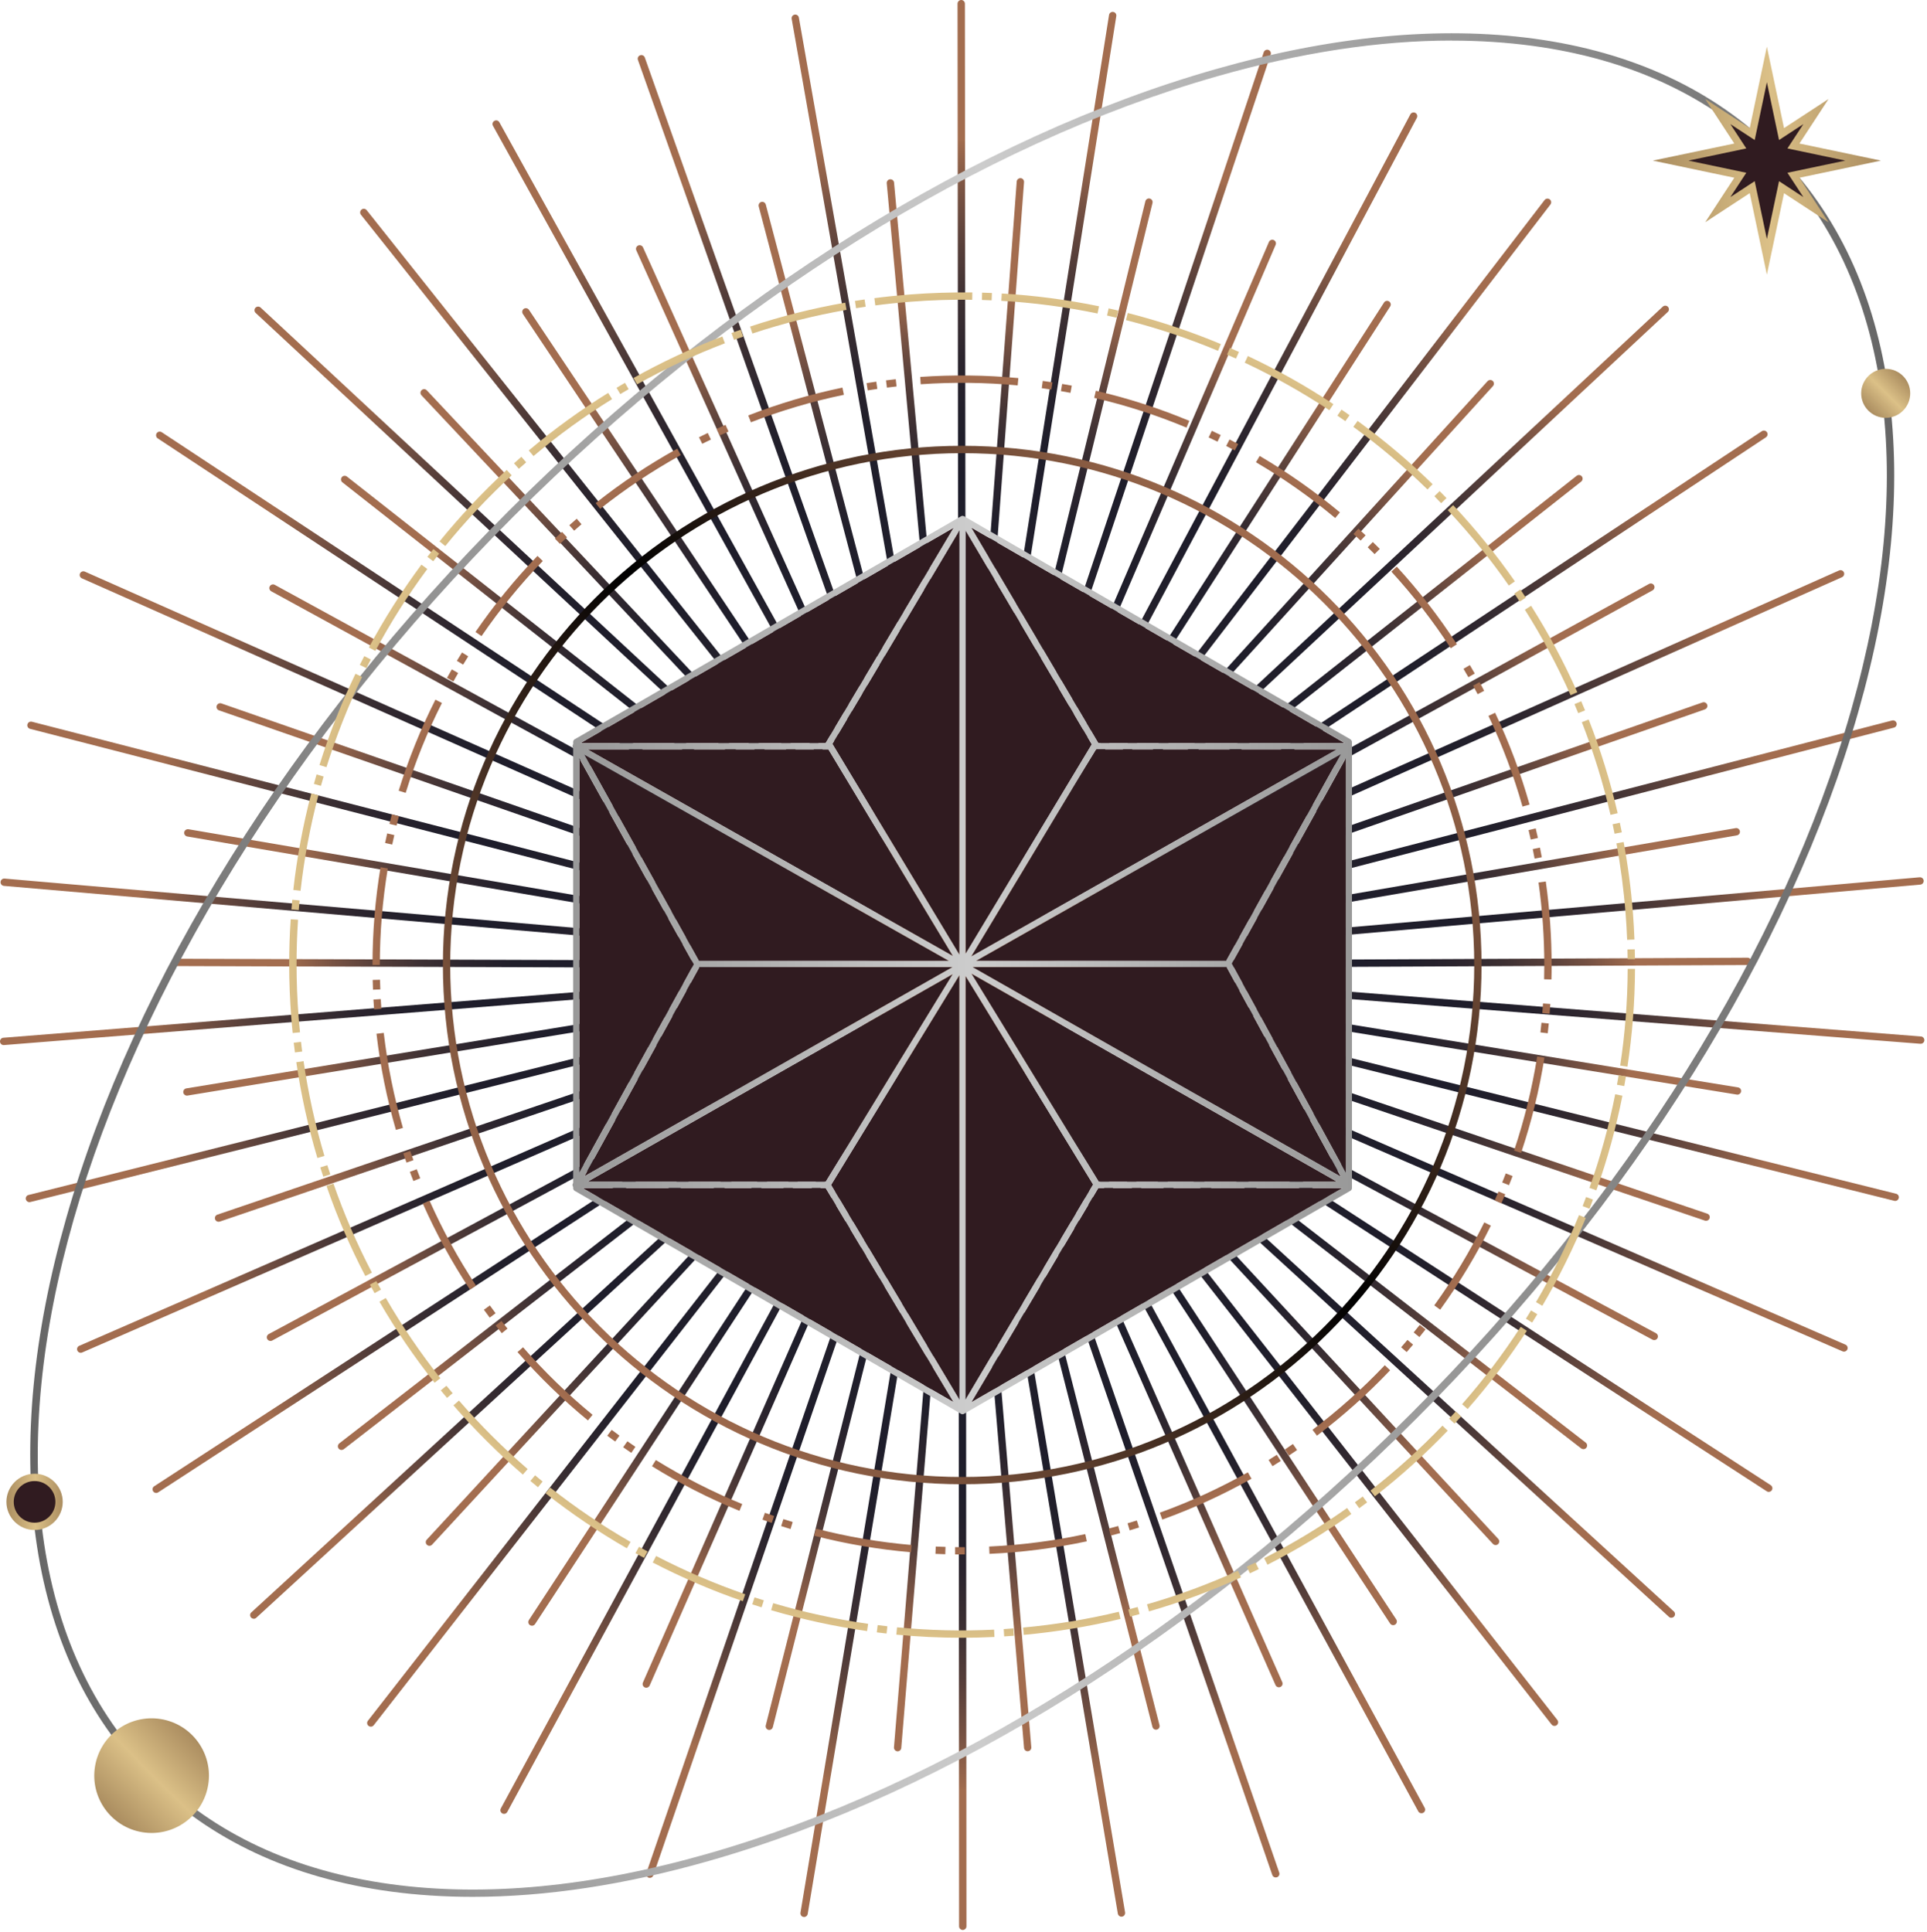 <?xml version="1.0" encoding="UTF-8"?> <svg xmlns="http://www.w3.org/2000/svg" width="360" height="361" viewBox="0 0 360 361" fill="none"><path d="M179.751 180.998C179.568 180.998 179.384 180.929 179.258 180.78L78.737 73.864C78.472 73.588 78.495 73.152 78.771 72.899C79.046 72.635 79.483 72.658 79.735 72.934L180.257 179.85C180.521 180.125 180.498 180.561 180.222 180.814C180.096 180.94 179.924 180.998 179.751 180.998Z" fill="url(#paint0_radial_197_12875)"></path><path d="M179.749 180.998C179.543 180.998 179.348 180.907 179.21 180.734L67.427 40.124C67.197 39.825 67.243 39.401 67.541 39.16C67.84 38.93 68.264 38.976 68.506 39.274L180.289 179.885C180.519 180.183 180.473 180.608 180.174 180.849C180.048 180.953 179.899 180.998 179.749 180.998Z" fill="url(#paint1_radial_197_12875)"></path><path d="M179.749 180.998C179.531 180.998 179.313 180.895 179.175 180.688L97.677 58.653C97.47 58.343 97.551 57.918 97.861 57.7C98.171 57.493 98.595 57.574 98.814 57.884L180.312 179.919C180.519 180.229 180.438 180.654 180.128 180.872C180.014 180.952 179.876 180.987 179.749 180.987V180.998Z" fill="url(#paint2_radial_197_12875)"></path><path d="M179.751 180.998C179.51 180.998 179.28 180.872 179.154 180.642L92.099 23.511C91.915 23.178 92.03 22.765 92.363 22.581C92.696 22.398 93.109 22.512 93.293 22.846L180.348 179.976C180.532 180.309 180.417 180.722 180.084 180.906C179.981 180.963 179.866 180.986 179.751 180.986V180.998Z" fill="url(#paint3_radial_197_12875)"></path><path d="M179.744 180.998C179.479 180.998 179.238 180.849 179.124 180.596L118.875 46.782C118.714 46.438 118.875 46.036 119.22 45.875C119.564 45.726 119.966 45.875 120.126 46.22L180.375 180.034C180.536 180.378 180.375 180.78 180.031 180.941C179.939 180.987 179.847 180.998 179.755 180.998H179.744Z" fill="url(#paint4_radial_197_12875)"></path><path d="M179.747 180.998C179.46 180.998 179.195 180.825 179.104 180.538L119.177 11.204C119.05 10.848 119.234 10.458 119.59 10.332C119.946 10.206 120.336 10.389 120.462 10.745L180.389 180.079C180.516 180.435 180.332 180.825 179.976 180.952C179.896 180.975 179.827 180.986 179.747 180.986V180.998Z" fill="url(#paint5_radial_197_12875)"></path><path d="M179.755 180.998C179.456 180.998 179.169 180.791 179.089 180.492L141.744 38.573C141.652 38.206 141.87 37.838 142.226 37.735C142.593 37.643 142.961 37.861 143.064 38.217L180.409 180.137C180.501 180.504 180.283 180.871 179.927 180.975C179.87 180.986 179.812 180.998 179.755 180.998Z" fill="url(#paint6_radial_197_12875)"></path><path d="M179.748 180.998C179.427 180.998 179.128 180.769 179.071 180.436L147.902 3.525C147.833 3.157 148.086 2.801 148.453 2.733C148.82 2.664 149.176 2.916 149.245 3.284L180.414 180.195C180.483 180.562 180.23 180.918 179.863 180.987C179.817 180.987 179.783 180.987 179.748 180.987V180.998Z" fill="url(#paint7_radial_197_12875)"></path><path d="M179.745 180.998C179.401 180.998 179.103 180.734 179.068 180.378L165.659 34.246C165.625 33.867 165.9 33.534 166.279 33.5C166.646 33.465 166.991 33.741 167.025 34.12L180.434 180.252C180.469 180.631 180.193 180.964 179.814 180.998C179.791 180.998 179.768 180.998 179.745 180.998Z" fill="url(#paint8_radial_197_12875)"></path><path d="M179.748 180.998C179.369 180.998 179.059 180.688 179.059 180.309L178.887 0.689C178.887 0.31 179.197 0 179.576 0C179.954 0 180.264 0.31 180.264 0.689L180.437 180.309C180.437 180.688 180.127 180.998 179.748 180.998Z" fill="url(#paint9_radial_197_12875)"></path><path d="M179.749 180.997C179.749 180.997 179.714 180.997 179.691 180.997C179.312 180.974 179.037 180.641 179.06 180.263L189.943 33.923C189.966 33.545 190.311 33.269 190.678 33.292C191.057 33.315 191.332 33.648 191.309 34.027L180.426 180.366C180.403 180.722 180.105 180.997 179.749 180.997Z" fill="url(#paint10_radial_197_12875)"></path><path d="M179.752 180.998C179.752 180.998 179.683 180.998 179.649 180.998C179.27 180.94 179.017 180.584 179.075 180.217L207.19 2.801C207.247 2.422 207.603 2.169 207.97 2.227C208.349 2.284 208.602 2.64 208.544 3.008L180.429 180.424C180.372 180.757 180.085 180.998 179.752 180.998Z" fill="url(#paint11_radial_197_12875)"></path><path d="M179.753 180.998C179.753 180.998 179.649 180.998 179.592 180.975C179.224 180.883 178.995 180.516 179.087 180.149L213.975 37.61C214.067 37.242 214.434 37.013 214.802 37.105C215.169 37.196 215.399 37.564 215.307 37.931L180.418 180.47C180.338 180.78 180.063 180.987 179.753 180.987V180.998Z" fill="url(#paint12_radial_197_12875)"></path><path d="M179.746 180.999C179.677 180.999 179.597 180.999 179.528 180.964C179.172 180.849 178.977 180.459 179.092 180.103L236.091 9.759C236.206 9.403 236.596 9.208 236.952 9.322C237.308 9.437 237.503 9.828 237.388 10.184L180.389 180.528C180.297 180.815 180.021 180.999 179.734 180.999H179.746Z" fill="url(#paint13_radial_197_12875)"></path><path d="M179.754 180.998C179.662 180.998 179.57 180.975 179.49 180.94C179.145 180.791 178.985 180.389 179.134 180.045L237.063 45.209C237.213 44.864 237.614 44.704 237.959 44.853C238.303 45.002 238.464 45.404 238.315 45.748L180.385 180.584C180.27 180.848 180.018 180.998 179.754 180.998Z" fill="url(#paint14_radial_197_12875)"></path><path d="M179.752 180.998C179.648 180.998 179.534 180.975 179.43 180.918C179.097 180.746 178.971 180.321 179.143 179.988L263.477 21.377C263.65 21.044 264.074 20.917 264.407 21.09C264.74 21.262 264.866 21.686 264.694 22.02L180.36 180.631C180.234 180.861 180.004 180.998 179.752 180.998Z" fill="url(#paint15_radial_197_12875)"></path><path d="M179.751 180.998C179.624 180.998 179.498 180.963 179.383 180.894C179.062 180.688 178.97 180.263 179.177 179.953L258.563 56.528C258.77 56.207 259.194 56.115 259.504 56.322C259.826 56.528 259.918 56.953 259.711 57.263L180.325 180.688C180.198 180.894 179.969 180.998 179.751 180.998Z" fill="url(#paint16_radial_197_12875)"></path><path d="M179.747 180.997C179.598 180.997 179.46 180.952 179.334 180.86C179.035 180.63 178.978 180.205 179.207 179.895L288.557 37.379C288.787 37.081 289.211 37.023 289.521 37.253C289.82 37.483 289.877 37.907 289.648 38.217L180.298 180.733C180.16 180.906 179.965 180.997 179.758 180.997H179.747Z" fill="url(#paint17_radial_197_12875)"></path><path d="M179.747 180.998C179.587 180.998 179.415 180.941 179.288 180.826C179.013 180.573 178.99 180.137 179.242 179.861L277.904 71.224C278.156 70.948 278.593 70.925 278.868 71.178C279.144 71.43 279.167 71.866 278.914 72.142L180.253 180.78C180.115 180.929 179.931 181.009 179.747 181.009V180.998Z" fill="url(#paint18_radial_197_12875)"></path><path d="M179.753 180.998C179.569 180.998 179.385 180.929 179.248 180.78C178.995 180.504 179.007 180.068 179.282 179.815L310.639 57.298C310.915 57.045 311.351 57.057 311.604 57.332C311.856 57.608 311.845 58.044 311.569 58.297L180.212 180.814C180.086 180.94 179.913 180.998 179.741 180.998H179.753Z" fill="url(#paint19_radial_197_12875)"></path><path d="M179.751 180.998C179.545 180.998 179.349 180.906 179.212 180.734C178.982 180.436 179.028 180.011 179.326 179.77L294.554 88.903C294.852 88.674 295.277 88.72 295.518 89.018C295.748 89.317 295.702 89.742 295.403 89.983L180.176 180.849C180.05 180.952 179.9 180.998 179.751 180.998Z" fill="url(#paint20_radial_197_12875)"></path><path d="M179.746 180.998C179.528 180.998 179.31 180.895 179.172 180.688C178.966 180.378 179.046 179.953 179.368 179.735L329.151 80.568C329.461 80.362 329.886 80.442 330.104 80.764C330.31 81.073 330.23 81.498 329.908 81.716L180.125 180.883C180.011 180.963 179.873 180.998 179.746 180.998Z" fill="url(#paint21_radial_197_12875)"></path><path d="M179.748 180.997C179.507 180.997 179.277 180.871 179.151 180.642C178.967 180.309 179.094 179.895 179.426 179.712L308.074 109.108C308.407 108.924 308.821 109.051 309.004 109.384C309.188 109.716 309.062 110.13 308.729 110.313L180.081 180.917C179.978 180.975 179.863 180.997 179.748 180.997Z" fill="url(#paint22_radial_197_12875)"></path><path d="M179.756 180.999C179.492 180.999 179.239 180.849 179.136 180.597C178.987 180.253 179.136 179.851 179.48 179.69L343.568 106.595C343.912 106.446 344.314 106.595 344.475 106.939C344.624 107.284 344.475 107.686 344.13 107.846L180.043 180.941C179.951 180.987 179.859 180.999 179.767 180.999H179.756Z" fill="url(#paint23_radial_197_12875)"></path><path d="M179.748 180.998C179.461 180.998 179.197 180.826 179.105 180.539C178.979 180.183 179.174 179.793 179.53 179.666L318.062 131.254C318.418 131.128 318.808 131.323 318.935 131.679C319.061 132.035 318.866 132.425 318.51 132.551L179.977 180.964C179.897 180.987 179.828 180.998 179.748 180.998Z" fill="url(#paint24_radial_197_12875)"></path><path d="M179.753 180.998C179.455 180.998 179.168 180.792 179.087 180.482C178.996 180.114 179.214 179.747 179.581 179.644L353.484 134.629C353.852 134.538 354.219 134.756 354.322 135.123C354.414 135.49 354.196 135.858 353.829 135.961L179.925 180.975C179.868 180.987 179.811 180.998 179.753 180.998Z" fill="url(#paint25_radial_197_12875)"></path><path d="M179.747 180.998C179.426 180.998 179.127 180.769 179.07 180.424C179.001 180.057 179.254 179.701 179.632 179.632L324.249 154.743C324.617 154.674 324.973 154.926 325.042 155.305C325.111 155.673 324.858 156.029 324.479 156.097L179.862 180.987C179.862 180.987 179.782 180.987 179.747 180.987V180.998Z" fill="url(#paint26_radial_197_12875)"></path><path d="M179.747 180.998C179.391 180.998 179.092 180.734 179.069 180.378C179.035 179.999 179.31 179.666 179.689 179.632L358.632 163.926C359 163.892 359.344 164.168 359.379 164.546C359.413 164.925 359.137 165.258 358.759 165.293L179.815 180.998C179.815 180.998 179.77 180.998 179.758 180.998H179.747Z" fill="url(#paint27_radial_197_12875)"></path><path d="M179.747 180.998C179.369 180.998 179.07 180.688 179.059 180.321C179.059 179.942 179.357 179.632 179.736 179.632L326.477 178.954C326.856 178.954 327.154 179.264 327.166 179.632C327.166 180.011 326.867 180.321 326.488 180.321L179.747 180.998Z" fill="url(#paint28_radial_197_12875)"></path><path d="M358.83 195.038C358.83 195.038 358.795 195.038 358.772 195.038L179.691 180.998C179.312 180.964 179.037 180.642 179.06 180.263C179.094 179.885 179.427 179.598 179.795 179.632L358.876 193.672C359.254 193.707 359.53 194.028 359.507 194.407C359.484 194.763 359.174 195.038 358.83 195.038Z" fill="url(#paint29_radial_197_12875)"></path><path d="M324.594 204.533C324.594 204.533 324.525 204.533 324.479 204.533L179.632 180.987C179.254 180.929 179.001 180.573 179.07 180.206C179.127 179.839 179.483 179.575 179.851 179.644L324.697 203.19C325.076 203.247 325.329 203.603 325.26 203.97C325.202 204.303 324.915 204.544 324.582 204.544L324.594 204.533Z" fill="url(#paint30_radial_197_12875)"></path><path d="M354.059 224.404C354.059 224.404 353.944 224.404 353.898 224.381L179.593 180.986C179.225 180.894 179.007 180.527 179.099 180.159C179.191 179.792 179.558 179.574 179.926 179.666L354.231 223.061C354.598 223.153 354.816 223.52 354.724 223.888C354.644 224.198 354.369 224.404 354.059 224.404Z" fill="url(#paint31_radial_197_12875)"></path><path d="M318.72 228.113C318.651 228.113 318.571 228.113 318.502 228.079L179.522 180.964C179.166 180.838 178.971 180.459 179.097 180.091C179.223 179.736 179.602 179.54 179.97 179.667L318.95 226.782C319.306 226.908 319.501 227.287 319.375 227.654C319.283 227.941 319.007 228.113 318.732 228.113H318.72Z" fill="url(#paint32_radial_197_12875)"></path><path d="M344.503 252.566C344.411 252.566 344.319 252.543 344.227 252.509L179.462 180.941C179.118 180.791 178.957 180.39 179.107 180.045C179.256 179.701 179.658 179.54 180.002 179.689L344.767 251.257C345.111 251.407 345.272 251.808 345.123 252.153C345.008 252.405 344.756 252.566 344.491 252.566H344.503Z" fill="url(#paint33_radial_197_12875)"></path><path d="M309.039 250.408C308.924 250.408 308.821 250.385 308.717 250.328L179.426 180.918C179.094 180.734 178.967 180.321 179.151 179.988C179.335 179.655 179.748 179.529 180.081 179.713L309.372 249.122C309.705 249.306 309.831 249.719 309.647 250.052C309.521 250.282 309.291 250.408 309.039 250.408Z" fill="url(#paint34_radial_197_12875)"></path><path d="M330.436 278.776C330.31 278.776 330.183 278.741 330.068 278.661L179.378 180.895C179.057 180.688 178.977 180.263 179.172 179.954C179.378 179.632 179.803 179.552 180.113 179.747L330.803 277.513C331.125 277.72 331.205 278.144 331.01 278.454C330.884 278.661 330.654 278.764 330.436 278.764V278.776Z" fill="url(#paint35_radial_197_12875)"></path><path d="M295.812 270.786C295.663 270.786 295.514 270.74 295.399 270.648L179.334 180.861C179.035 180.631 178.978 180.195 179.207 179.896C179.437 179.598 179.873 179.54 180.172 179.77L296.237 269.557C296.536 269.787 296.593 270.223 296.363 270.522C296.226 270.694 296.031 270.786 295.824 270.786H295.812Z" fill="url(#paint36_radial_197_12875)"></path><path d="M312.241 302.299C312.081 302.299 311.908 302.241 311.782 302.115L179.288 180.814C179.013 180.562 178.99 180.126 179.242 179.85C179.495 179.574 179.931 179.552 180.207 179.804L312.701 301.105C312.976 301.357 312.999 301.794 312.746 302.069C312.609 302.218 312.425 302.287 312.241 302.287V302.299Z" fill="url(#paint37_radial_197_12875)"></path><path d="M279.413 288.706C279.229 288.706 279.046 288.638 278.908 288.488L179.248 180.78C178.995 180.505 179.007 180.069 179.282 179.816C179.558 179.563 179.994 179.575 180.246 179.85L279.907 287.558C280.159 287.834 280.148 288.27 279.872 288.523C279.746 288.649 279.574 288.706 279.413 288.706Z" fill="url(#paint38_radial_197_12875)"></path><path d="M290.41 322.504C290.203 322.504 290.008 322.412 289.87 322.24L179.212 180.746C178.982 180.447 179.028 180.022 179.326 179.781C179.625 179.552 180.05 179.598 180.291 179.896L290.949 321.39C291.179 321.689 291.133 322.114 290.834 322.355C290.708 322.458 290.559 322.504 290.41 322.504Z" fill="url(#paint39_radial_197_12875)"></path><path d="M260.274 303.677C260.056 303.677 259.838 303.573 259.7 303.367L179.177 180.689C178.971 180.367 179.062 179.954 179.372 179.736C179.682 179.529 180.107 179.621 180.325 179.931L260.848 302.609C261.055 302.931 260.963 303.344 260.653 303.562C260.538 303.642 260.412 303.677 260.274 303.677Z" fill="url(#paint40_radial_197_12875)"></path><path d="M265.551 338.818C265.31 338.818 265.069 338.692 264.955 338.462L179.151 180.643C178.967 180.31 179.094 179.896 179.426 179.713C179.759 179.529 180.173 179.655 180.356 179.988L266.16 337.808C266.344 338.141 266.217 338.554 265.884 338.738C265.781 338.795 265.666 338.818 265.563 338.818H265.551Z" fill="url(#paint41_radial_197_12875)"></path><path d="M238.921 315.283C238.657 315.283 238.404 315.133 238.289 314.869L179.108 180.585C178.959 180.24 179.108 179.838 179.464 179.678C179.809 179.528 180.21 179.678 180.371 180.034L239.552 314.318C239.701 314.663 239.552 315.065 239.196 315.225C239.104 315.26 239.012 315.283 238.921 315.283Z" fill="url(#paint42_radial_197_12875)"></path><path d="M238.332 350.815C238.045 350.815 237.781 350.642 237.689 350.355L179.105 180.539C178.979 180.183 179.174 179.793 179.53 179.667C179.886 179.54 180.276 179.736 180.402 180.091L238.986 349.908C239.112 350.264 238.917 350.654 238.561 350.78C238.492 350.803 238.412 350.815 238.343 350.815H238.332Z" fill="url(#paint43_radial_197_12875)"></path><path d="M215.962 323.204C215.652 323.204 215.377 322.997 215.296 322.687L179.087 180.481C178.996 180.114 179.214 179.746 179.581 179.655C179.948 179.563 180.316 179.781 180.408 180.148L216.616 322.354C216.708 322.722 216.49 323.089 216.123 323.181C216.065 323.192 216.008 323.204 215.951 323.204H215.962Z" fill="url(#paint44_radial_197_12875)"></path><path d="M209.509 358.15C209.176 358.15 208.889 357.909 208.832 357.576L179.075 180.424C179.017 180.057 179.259 179.701 179.637 179.632C180.005 179.575 180.361 179.816 180.429 180.195L210.186 357.347C210.244 357.714 210.003 358.07 209.624 358.139C209.589 358.139 209.543 358.139 209.509 358.139V358.15Z" fill="url(#paint45_radial_197_12875)"></path><path d="M191.988 327.234C191.632 327.234 191.334 326.958 191.311 326.602L179.061 180.366C179.027 179.988 179.314 179.655 179.681 179.632C180.049 179.609 180.393 179.884 180.416 180.252L192.666 326.487C192.7 326.866 192.413 327.199 192.046 327.222C192.023 327.222 192.011 327.222 191.988 327.222V327.234Z" fill="url(#paint46_radial_197_12875)"></path><path d="M179.862 360.63C179.483 360.63 179.173 360.32 179.173 359.941L179.059 180.309C179.059 179.93 179.369 179.62 179.747 179.62C180.126 179.62 180.436 179.93 180.436 180.309L180.551 359.941C180.551 360.32 180.241 360.63 179.862 360.63Z" fill="url(#paint47_radial_197_12875)"></path><path d="M167.698 327.245C167.698 327.245 167.664 327.245 167.641 327.245C167.262 327.211 166.986 326.878 167.009 326.51L179.063 180.263C179.098 179.884 179.431 179.609 179.798 179.632C180.177 179.666 180.453 179.999 180.43 180.366L168.375 326.614C168.341 326.97 168.042 327.245 167.698 327.245Z" fill="url(#paint48_radial_197_12875)"></path><path d="M150.221 358.196C150.221 358.196 150.14 358.196 150.106 358.196C149.738 358.139 149.486 357.783 149.543 357.404L179.071 180.218C179.128 179.85 179.484 179.598 179.863 179.655C180.23 179.713 180.483 180.068 180.425 180.447L150.898 357.634C150.841 357.967 150.554 358.208 150.221 358.208V358.196Z" fill="url(#paint49_radial_197_12875)"></path><path d="M143.726 323.25C143.726 323.25 143.611 323.25 143.554 323.227C143.186 323.136 142.968 322.757 143.06 322.401L179.085 180.137C179.177 179.77 179.544 179.552 179.912 179.644C180.279 179.735 180.497 180.114 180.405 180.47L144.38 322.734C144.3 323.044 144.024 323.25 143.714 323.25H143.726Z" fill="url(#paint50_radial_197_12875)"></path><path d="M121.392 350.895C121.323 350.895 121.243 350.883 121.174 350.86C120.818 350.734 120.623 350.343 120.749 349.988L179.104 180.102C179.23 179.747 179.62 179.551 179.976 179.678C180.332 179.804 180.527 180.194 180.401 180.55L122.047 350.435C121.943 350.722 121.679 350.895 121.404 350.895H121.392Z" fill="url(#paint51_radial_197_12875)"></path><path d="M120.738 315.364C120.646 315.364 120.554 315.341 120.462 315.306C120.118 315.157 119.957 314.755 120.107 314.399L179.104 180.034C179.253 179.69 179.655 179.529 180.011 179.678C180.355 179.828 180.516 180.229 180.367 180.585L121.369 314.95C121.255 315.203 121.002 315.364 120.738 315.364Z" fill="url(#paint52_radial_197_12875)"></path><path d="M94.162 338.933C94.047 338.933 93.944 338.91 93.841 338.852C93.508 338.669 93.381 338.255 93.565 337.922L179.151 179.988C179.334 179.655 179.748 179.529 180.08 179.713C180.413 179.896 180.54 180.31 180.356 180.643L94.77 338.577C94.644 338.806 94.415 338.933 94.174 338.933H94.162Z" fill="url(#paint53_radial_197_12875)"></path><path d="M99.387 303.78C99.261 303.78 99.123 303.745 99.008 303.665C98.687 303.458 98.606 303.033 98.813 302.712L179.175 179.93C179.382 179.609 179.806 179.529 180.128 179.735C180.449 179.942 180.53 180.367 180.323 180.688L99.961 303.47C99.835 303.665 99.605 303.78 99.387 303.78Z" fill="url(#paint54_radial_197_12875)"></path><path d="M69.276 322.641C69.126 322.641 68.977 322.595 68.851 322.492C68.552 322.262 68.495 321.826 68.736 321.528L179.211 179.884C179.44 179.586 179.877 179.528 180.175 179.769C180.474 179.999 180.531 180.435 180.29 180.734L69.815 322.377C69.677 322.549 69.482 322.641 69.276 322.641Z" fill="url(#paint55_radial_197_12875)"></path><path d="M80.222 288.844C80.062 288.844 79.889 288.787 79.763 288.661C79.488 288.408 79.465 287.972 79.729 287.696L179.251 179.851C179.504 179.575 179.94 179.552 180.216 179.816C180.491 180.069 180.514 180.505 180.25 180.78L80.727 288.626C80.59 288.775 80.406 288.844 80.222 288.844Z" fill="url(#paint56_radial_197_12875)"></path><path d="M47.412 302.471C47.228 302.471 47.044 302.402 46.907 302.253C46.654 301.978 46.665 301.541 46.952 301.289L179.286 179.816C179.561 179.563 179.997 179.575 180.25 179.862C180.503 180.137 180.491 180.574 180.204 180.826L47.871 302.299C47.745 302.414 47.572 302.483 47.412 302.483V302.471Z" fill="url(#paint57_radial_197_12875)"></path><path d="M63.798 270.934C63.591 270.934 63.396 270.842 63.258 270.67C63.028 270.372 63.086 269.947 63.384 269.706L179.335 179.758C179.634 179.528 180.058 179.586 180.3 179.884C180.529 180.183 180.472 180.607 180.173 180.848L64.222 270.796C64.096 270.888 63.947 270.934 63.809 270.934H63.798Z" fill="url(#paint58_radial_197_12875)"></path><path d="M29.185 278.971C28.967 278.971 28.737 278.856 28.611 278.661C28.404 278.339 28.496 277.915 28.806 277.72L179.37 179.747C179.691 179.54 180.116 179.632 180.311 179.942C180.518 180.263 180.426 180.688 180.116 180.883L29.552 278.856C29.438 278.936 29.311 278.971 29.185 278.971Z" fill="url(#paint59_radial_197_12875)"></path><path d="M50.537 250.568C50.296 250.568 50.055 250.442 49.928 250.212C49.745 249.879 49.871 249.466 50.204 249.282L179.403 179.7C179.736 179.517 180.149 179.643 180.333 179.976C180.516 180.309 180.39 180.722 180.057 180.906L50.858 250.488C50.755 250.545 50.64 250.568 50.537 250.568Z" fill="url(#paint60_radial_197_12875)"></path><path d="M15.083 252.784C14.819 252.784 14.567 252.635 14.452 252.37C14.303 252.026 14.452 251.624 14.808 251.475L179.47 179.689C179.814 179.54 180.216 179.689 180.365 180.045C180.514 180.389 180.365 180.791 180.009 180.94L15.348 252.726C15.256 252.761 15.164 252.784 15.072 252.784H15.083Z" fill="url(#paint61_radial_197_12875)"></path><path d="M40.83 228.297C40.543 228.297 40.279 228.113 40.187 227.838C40.061 227.482 40.256 227.092 40.612 226.965L179.523 179.667C179.879 179.54 180.269 179.736 180.396 180.091C180.522 180.447 180.327 180.838 179.971 180.964L41.059 228.263C40.991 228.286 40.91 228.297 40.841 228.297H40.83Z" fill="url(#paint62_radial_197_12875)"></path><path d="M5.495 224.634C5.185 224.634 4.91 224.427 4.83 224.117C4.738 223.75 4.956 223.383 5.323 223.291L179.571 179.666C179.938 179.574 180.306 179.792 180.397 180.159C180.489 180.527 180.271 180.894 179.904 180.986L5.656 224.611C5.656 224.611 5.541 224.634 5.484 224.634H5.495Z" fill="url(#paint63_radial_197_12875)"></path><path d="M34.924 204.727C34.591 204.727 34.304 204.486 34.246 204.153C34.189 203.786 34.442 203.43 34.809 203.373L179.621 179.643C179.989 179.585 180.344 179.838 180.402 180.205C180.459 180.573 180.207 180.929 179.839 180.986L35.027 204.716C35.027 204.716 34.958 204.716 34.912 204.716L34.924 204.727Z" fill="url(#paint64_radial_197_12875)"></path><path d="M0.68 195.28C0.324 195.28 0.026 195.004 0.003 194.648C-0.032 194.269 0.255 193.936 0.634 193.913L179.692 179.632C180.059 179.598 180.404 179.885 180.427 180.263C180.461 180.642 180.174 180.975 179.795 180.998L0.738 195.28C0.738 195.28 0.703 195.28 0.68 195.28Z" fill="url(#paint65_radial_197_12875)"></path><path d="M179.751 180.998L33.01 180.516C32.631 180.516 32.321 180.206 32.332 179.827C32.332 179.449 32.642 179.15 33.021 179.15L179.774 179.632C180.152 179.632 180.462 179.942 180.451 180.321C180.451 180.7 180.141 180.998 179.762 180.998H179.751Z" fill="url(#paint66_radial_197_12875)"></path><path d="M179.752 180.998C179.752 180.998 179.717 180.998 179.694 180.998L0.728 165.534C0.349 165.5 0.074 165.167 0.108 164.788C0.143 164.409 0.476 164.134 0.855 164.168L179.821 179.632C180.199 179.667 180.475 179.999 180.441 180.367C180.406 180.723 180.108 180.987 179.763 180.987L179.752 180.998Z" fill="url(#paint67_radial_197_12875)"></path><path d="M179.747 180.998C179.747 180.998 179.667 180.998 179.632 180.998L34.981 156.303C34.614 156.235 34.361 155.89 34.418 155.511C34.487 155.144 34.843 154.891 35.21 154.949L179.862 179.643C180.229 179.712 180.482 180.056 180.425 180.435C180.367 180.768 180.08 181.009 179.747 181.009V180.998Z" fill="url(#paint68_radial_197_12875)"></path><path d="M179.749 180.998C179.749 180.998 179.634 180.998 179.577 180.975L5.616 136.19C5.249 136.098 5.031 135.72 5.123 135.352C5.214 134.985 5.593 134.767 5.961 134.859L179.921 179.643C180.289 179.735 180.507 180.114 180.415 180.481C180.335 180.791 180.059 180.998 179.749 180.998Z" fill="url(#paint69_radial_197_12875)"></path><path d="M179.747 180.998C179.679 180.998 179.598 180.987 179.518 180.964L40.916 132.735C40.56 132.609 40.365 132.218 40.492 131.862C40.618 131.507 41.008 131.311 41.364 131.438L179.966 179.666C180.321 179.793 180.505 180.183 180.39 180.539C180.287 180.826 180.023 180.998 179.747 180.998Z" fill="url(#paint70_radial_197_12875)"></path><path d="M179.749 180.998C179.657 180.998 179.565 180.975 179.473 180.941L15.294 108.064C14.949 107.914 14.789 107.501 14.949 107.157C15.099 106.812 15.512 106.652 15.856 106.812L180.036 179.689C180.38 179.838 180.541 180.252 180.38 180.596C180.265 180.849 180.013 180.998 179.749 180.998Z" fill="url(#paint71_radial_197_12875)"></path><path d="M179.749 180.998C179.634 180.998 179.531 180.975 179.416 180.918L50.676 110.486C50.343 110.303 50.217 109.889 50.401 109.556C50.585 109.223 50.998 109.109 51.331 109.281L180.071 179.712C180.404 179.896 180.53 180.309 180.346 180.642C180.22 180.872 179.99 180.998 179.749 180.998Z" fill="url(#paint72_radial_197_12875)"></path><path d="M179.751 180.999C179.624 180.999 179.487 180.964 179.372 180.884L29.462 81.912C29.152 81.706 29.061 81.281 29.267 80.959C29.474 80.638 29.898 80.558 30.22 80.764L180.129 179.736C180.439 179.942 180.531 180.367 180.325 180.689C180.198 180.884 179.98 180.999 179.751 180.999Z" fill="url(#paint73_radial_197_12875)"></path><path d="M179.746 180.998C179.596 180.998 179.447 180.952 179.321 180.849L63.967 90.131C63.669 89.902 63.623 89.466 63.852 89.167C64.082 88.868 64.518 88.823 64.817 89.052L180.17 179.769C180.469 179.999 180.515 180.435 180.285 180.734C180.147 180.906 179.952 180.998 179.746 180.998Z" fill="url(#paint74_radial_197_12875)"></path><path d="M179.747 180.998C179.575 180.998 179.414 180.941 179.277 180.814L47.759 58.469C47.483 58.217 47.472 57.78 47.724 57.505C47.988 57.229 48.413 57.218 48.688 57.47L180.207 179.816C180.482 180.068 180.494 180.504 180.241 180.78C180.103 180.929 179.92 180.998 179.736 180.998H179.747Z" fill="url(#paint75_radial_197_12875)"></path><path d="M88.312 354.442C82.996 354.442 77.853 354.109 72.882 353.432C54.433 350.917 39.256 343.811 27.765 332.331C16.273 320.839 9.178 305.662 6.664 287.213C4.241 269.453 6.159 249.409 12.358 227.665C25.078 183.018 54.422 136.087 94.97 95.539C135.518 54.99 182.45 25.647 227.097 12.927C248.84 6.727 268.885 4.81 286.645 7.232C305.094 9.747 320.271 16.853 331.762 28.333C343.254 39.825 350.349 55.002 352.863 73.451C355.285 91.211 353.368 111.255 347.169 132.999C334.449 177.646 305.105 224.577 264.557 265.125C224.008 305.674 177.077 335.017 132.43 347.737C116.76 352.203 101.985 354.442 88.312 354.442ZM271.215 7.577C257.669 7.577 243.008 9.804 227.464 14.235C183.035 26.898 136.322 56.115 95.934 96.503C12.656 179.781 -17.491 285.135 28.729 331.355C40.002 342.629 54.915 349.597 73.066 352.077C90.642 354.476 110.491 352.571 132.051 346.429C176.48 333.766 223.193 304.549 263.581 264.161C303.969 223.773 333.186 177.06 345.849 132.631C351.991 111.06 353.896 91.222 351.497 73.646C349.029 55.507 342.049 40.583 330.775 29.309C319.501 18.035 304.589 11.067 286.438 8.587C281.536 7.921 276.439 7.588 271.192 7.588L271.215 7.577Z" fill="url(#paint76_linear_197_12875)"></path><path d="M179.629 306.03C175.577 306.03 171.478 305.835 167.449 305.445L167.586 304.079C173.568 304.664 179.675 304.813 185.714 304.515L185.783 305.881C183.739 305.984 181.673 306.03 179.641 306.03H179.629ZM187.596 305.778L187.516 304.412C188.125 304.377 188.722 304.331 189.33 304.285L189.433 305.651C188.825 305.697 188.216 305.743 187.608 305.778H187.596ZM191.259 305.491L191.132 304.125C197.16 303.574 203.175 302.586 209.019 301.174L209.34 302.506C203.428 303.929 197.355 304.928 191.259 305.491ZM165.623 305.238C165.015 305.169 164.406 305.1 163.798 305.02L163.97 303.665C164.567 303.746 165.175 303.815 165.772 303.884L165.623 305.238ZM161.984 304.779C155.945 303.918 149.918 302.609 144.063 300.876L144.454 299.567C150.24 301.277 156.198 302.586 162.179 303.424L161.984 304.779ZM211.12 302.07L210.775 300.749C211.361 300.6 211.946 300.439 212.532 300.29L212.887 301.61C212.302 301.771 211.705 301.932 211.12 302.081V302.07ZM214.655 301.105L214.277 299.785C220.074 298.12 225.791 296.008 231.279 293.505L231.841 294.757C226.296 297.282 220.51 299.418 214.644 301.105H214.655ZM142.295 300.348C141.71 300.164 141.124 299.98 140.539 299.785L140.964 298.488C141.538 298.671 142.123 298.867 142.697 299.039L142.284 300.348H142.295ZM138.794 299.2C133.031 297.213 127.371 294.78 121.941 291.967L122.572 290.75C127.933 293.528 133.536 295.939 139.23 297.902L138.782 299.2H138.794ZM233.506 293.987L232.921 292.748C233.46 292.495 234.011 292.231 234.551 291.967L235.159 293.195C234.608 293.459 234.069 293.723 233.518 293.987H233.506ZM236.789 292.38L236.17 291.163C241.531 288.431 246.743 285.274 251.668 281.784L252.46 282.898C247.489 286.433 242.22 289.625 236.789 292.38ZM120.322 291.106C119.782 290.819 119.243 290.52 118.715 290.222L119.381 289.028C119.909 289.326 120.437 289.614 120.976 289.901L120.322 291.106ZM117.108 289.315C111.827 286.273 106.718 282.817 101.931 279.04L102.78 277.961C107.522 281.704 112.573 285.125 117.796 288.121L117.108 289.304V289.315ZM253.929 281.818L253.126 280.716C253.608 280.36 254.102 280.005 254.584 279.637L255.41 280.728C254.928 281.095 254.435 281.463 253.941 281.818H253.929ZM256.857 279.614L256.019 278.535C260.772 274.838 265.306 270.751 269.474 266.389L270.461 267.33C266.236 271.727 261.667 275.86 256.857 279.603V279.614ZM100.496 277.892C100.025 277.502 99.554 277.123 99.084 276.721L99.968 275.676C100.427 276.067 100.897 276.446 101.368 276.836L100.507 277.904L100.496 277.892ZM97.683 275.539C93.068 271.555 88.694 267.204 84.71 262.6L85.743 261.705C89.693 266.263 94.009 270.568 98.578 274.505L97.683 275.539ZM271.724 266.01L270.725 265.08C271.138 264.632 271.552 264.196 271.954 263.748L272.964 264.667C272.551 265.126 272.137 265.574 271.724 266.022V266.01ZM274.181 263.289L273.148 262.382C277.131 257.848 280.816 252.991 284.1 247.929L285.248 248.675C281.93 253.784 278.21 258.697 274.181 263.289ZM83.516 261.211C83.126 260.741 82.736 260.27 82.345 259.799L83.401 258.938C83.78 259.409 84.171 259.868 84.561 260.327L83.516 261.211ZM81.197 258.376C77.409 253.6 73.93 248.503 70.888 243.233L72.07 242.544C75.09 247.756 78.522 252.796 82.265 257.526L81.197 258.376ZM286.235 247.136L285.075 246.413C285.397 245.897 285.718 245.391 286.028 244.863L287.199 245.575C286.878 246.103 286.556 246.62 286.235 247.136ZM288.141 244.002L286.958 243.314C290.023 238.113 292.721 232.637 294.994 227.057L296.257 227.574C293.961 233.211 291.229 238.744 288.129 244.014L288.141 244.002ZM69.981 241.649C69.683 241.121 69.384 240.581 69.097 240.042L70.302 239.387C70.59 239.915 70.876 240.443 71.175 240.972L69.981 241.637V241.649ZM68.247 238.434C65.423 233.027 62.978 227.367 60.992 221.604L62.289 221.157C64.264 226.851 66.686 232.453 69.476 237.803L68.259 238.434H68.247ZM296.946 225.864L295.672 225.37C295.89 224.807 296.108 224.233 296.315 223.671L297.6 224.153C297.382 224.727 297.164 225.301 296.946 225.875V225.864ZM298.232 222.419L296.946 221.96C298.967 216.277 300.585 210.388 301.756 204.476L303.1 204.74C301.917 210.721 300.287 216.668 298.232 222.419ZM60.395 219.882C60.2 219.297 60.016 218.723 59.833 218.137L61.141 217.724C61.325 218.298 61.508 218.872 61.704 219.446L60.407 219.871L60.395 219.882ZM59.293 216.381C57.559 210.549 56.228 204.533 55.355 198.483L56.71 198.288C57.571 204.269 58.891 210.227 60.602 215.99L59.293 216.381ZM303.432 202.937L302.089 202.696C302.193 202.099 302.296 201.502 302.399 200.905L303.754 201.135C303.651 201.743 303.547 202.34 303.444 202.937H303.432ZM304.041 199.321L302.686 199.114C303.593 193.168 304.064 187.083 304.087 181.045H305.453C305.43 187.163 304.948 193.305 304.041 199.321ZM55.102 196.669C55.022 196.061 54.953 195.452 54.873 194.844L56.228 194.683C56.297 195.28 56.365 195.889 56.446 196.485L55.091 196.658L55.102 196.669ZM54.678 193.03C54.574 192.066 54.494 191.078 54.414 190.091C54.161 186.808 54.023 183.478 54.023 180.206C54.023 177.394 54.115 174.558 54.31 171.768L55.676 171.86C55.493 174.616 55.401 177.428 55.401 180.206C55.401 183.444 55.527 186.739 55.78 189.988C55.86 190.952 55.941 191.928 56.044 192.892L54.678 193.03ZM304.075 179.231C304.075 178.622 304.064 178.025 304.041 177.417L305.407 177.382C305.419 177.991 305.43 178.611 305.442 179.219H304.075V179.231ZM303.984 175.603C303.926 173.984 303.823 172.331 303.697 170.701C303.352 166.304 302.778 161.895 301.986 157.59L303.329 157.338C304.133 161.689 304.718 166.155 305.063 170.597C305.189 172.251 305.292 173.915 305.35 175.557L303.984 175.614V175.603ZM55.814 170.058L54.448 169.943C54.494 169.335 54.551 168.726 54.609 168.118L55.975 168.255C55.918 168.852 55.86 169.461 55.814 170.058ZM56.159 166.442L54.793 166.292C55.47 160.231 56.595 154.158 58.156 148.257L59.477 148.601C57.938 154.433 56.813 160.437 56.147 166.43L56.159 166.442ZM301.642 155.799C301.527 155.202 301.4 154.617 301.274 154.02L302.617 153.733C302.744 154.33 302.87 154.927 302.985 155.524L301.642 155.788V155.799ZM300.872 152.252C299.518 146.374 297.715 140.542 295.523 134.94L296.797 134.446C299.024 140.117 300.838 146.007 302.216 151.953L300.884 152.263L300.872 152.252ZM59.959 146.845L58.639 146.477C58.799 145.892 58.971 145.295 59.144 144.709L60.452 145.1C60.28 145.685 60.108 146.259 59.947 146.845H59.959ZM60.992 143.355L59.683 142.953C61.497 137.132 63.759 131.404 66.411 125.893L67.639 126.49C65.022 131.932 62.783 137.615 60.98 143.366L60.992 143.355ZM294.845 133.252C294.616 132.69 294.386 132.139 294.145 131.576L295.408 131.036C295.649 131.599 295.878 132.161 296.119 132.736L294.857 133.252H294.845ZM293.422 129.911C290.976 124.412 288.106 119.028 284.88 113.931L286.04 113.196C289.3 118.351 292.205 123.781 294.673 129.349L293.422 129.9V129.911ZM68.443 124.849L67.214 124.24C67.49 123.689 67.765 123.149 68.052 122.598L69.269 123.23C68.994 123.769 68.718 124.309 68.443 124.849ZM70.119 121.623L68.913 120.98C71.795 115.607 75.101 110.406 78.729 105.504L79.831 106.319C76.238 111.164 72.966 116.319 70.119 121.634V121.623ZM283.905 112.415C283.572 111.91 283.239 111.405 282.906 110.911L284.042 110.142C284.387 110.647 284.72 111.153 285.053 111.669L283.905 112.415ZM281.884 109.419C278.44 104.471 274.605 99.741 270.473 95.333L271.471 94.391C275.65 98.846 279.531 103.633 283.009 108.627L281.884 109.408V109.419ZM80.933 104.873L79.843 104.046C80.21 103.564 80.589 103.082 80.968 102.6L82.047 103.449C81.668 103.92 81.3 104.402 80.933 104.884V104.873ZM83.183 102.026L82.116 101.165C85.962 96.435 90.175 91.935 94.664 87.813L95.594 88.823C91.162 92.91 86.983 97.353 83.183 102.037V102.026ZM269.233 94.024C268.808 93.588 268.395 93.163 267.97 92.727L268.946 91.762C269.382 92.199 269.807 92.635 270.231 93.071L269.244 94.024H269.233ZM266.673 91.452C262.356 87.239 257.695 83.301 252.827 79.754L253.631 78.652C258.568 82.234 263.274 86.217 267.637 90.477L266.684 91.452H266.673ZM96.937 87.595L96.03 86.573C96.489 86.171 96.948 85.758 97.407 85.356L98.303 86.39C97.844 86.78 97.396 87.182 96.948 87.584L96.937 87.595ZM99.669 85.219L98.785 84.174C103.446 80.236 108.44 76.62 113.618 73.417L114.341 74.576C109.221 77.745 104.284 81.327 99.669 85.219ZM251.346 78.698C250.853 78.353 250.359 78.009 249.854 77.665L250.623 76.54C251.128 76.884 251.633 77.228 252.127 77.584L251.335 78.698H251.346ZM248.35 76.654C243.322 73.325 237.995 70.329 232.542 67.769L233.127 66.529C238.638 69.123 244.022 72.143 249.108 75.518L248.35 76.654ZM115.879 73.635L115.179 72.464C115.707 72.154 116.224 71.844 116.752 71.534L117.44 72.717C116.924 73.015 116.396 73.325 115.879 73.635ZM119.013 71.821L118.347 70.627C123.663 67.642 129.254 65.036 134.948 62.867L135.43 64.141C129.793 66.288 124.271 68.871 119.013 71.821ZM230.9 66.999C230.349 66.747 229.798 66.506 229.235 66.265L229.786 65.013C230.349 65.254 230.912 65.507 231.463 65.76L230.9 67.011V66.999ZM227.559 65.553C221.991 63.222 216.194 61.294 210.35 59.813L210.683 58.481C216.584 59.985 222.439 61.937 228.076 64.29L227.548 65.553H227.559ZM137.129 63.509L136.658 62.224C137.232 62.017 137.807 61.81 138.392 61.604L138.84 62.901C138.266 63.096 137.703 63.303 137.129 63.509ZM140.562 62.316L140.137 61.018C145.912 59.101 151.893 57.597 157.908 56.552L158.15 57.896C152.203 58.94 146.29 60.421 140.573 62.316H140.562ZM208.594 59.365C208.008 59.227 207.411 59.09 206.814 58.952L207.113 57.62C207.71 57.758 208.307 57.896 208.904 58.033L208.582 59.365H208.594ZM205.035 58.573C199.134 57.356 193.095 56.552 187.068 56.208L187.149 54.842C193.245 55.198 199.352 56.001 205.322 57.23L205.046 58.573H205.035ZM159.929 57.586L159.711 56.231C160.319 56.139 160.916 56.047 161.525 55.955L161.72 57.31C161.123 57.402 160.526 57.494 159.929 57.586ZM163.522 57.069L163.35 55.714C165.543 55.427 167.781 55.198 169.997 55.026C173.878 54.727 177.792 54.601 181.65 54.647L181.627 56.013C177.815 55.955 173.935 56.082 170.101 56.38C167.908 56.552 165.692 56.782 163.522 57.069ZM185.255 56.116C184.646 56.093 184.049 56.07 183.441 56.047L183.475 54.681C184.083 54.704 184.703 54.715 185.312 54.75L185.255 56.116Z" fill="url(#paint77_radial_197_12875)"></path><path d="M179.755 290.462C179.318 290.462 178.871 290.462 178.434 290.462V289.096C178.894 289.096 179.33 289.096 179.766 289.096H180.26V290.462H179.755ZM176.597 290.417C175.989 290.394 175.369 290.382 174.761 290.348L174.818 288.981C175.427 289.004 176.023 289.027 176.632 289.05L176.597 290.417ZM184.852 290.348L184.794 288.981C190.833 288.706 196.872 287.925 202.75 286.662L203.037 288.006C197.09 289.28 190.971 290.072 184.852 290.348ZM170.18 290.049C164.084 289.521 158.011 288.488 152.11 286.961L152.454 285.641C158.275 287.145 164.279 288.178 170.306 288.694L170.191 290.061L170.18 290.049ZM207.502 286.938L207.158 285.618C207.743 285.469 208.329 285.308 208.903 285.147L209.27 286.467C208.685 286.628 208.088 286.789 207.502 286.938ZM211.038 285.951L210.648 284.642C211.234 284.47 211.807 284.298 212.381 284.114L212.795 285.423C212.209 285.606 211.624 285.79 211.038 285.962V285.951ZM147.69 285.71C147.105 285.526 146.519 285.342 145.934 285.159L146.358 283.861C146.932 284.045 147.518 284.229 148.092 284.401L147.69 285.71ZM144.177 284.573C143.592 284.378 143.018 284.171 142.444 283.965L142.903 282.679C143.477 282.885 144.039 283.081 144.625 283.276L144.177 284.573ZM217.134 283.942L216.675 282.656C222.335 280.612 227.868 278.075 233.126 275.113L233.804 276.307C228.488 279.304 222.874 281.875 217.146 283.942H217.134ZM138.139 282.311C132.49 280.004 126.991 277.203 121.802 273.977L122.525 272.817C127.657 275.997 133.087 278.764 138.667 281.049L138.15 282.311H138.139ZM237.73 273.965L237.007 272.806C237.523 272.484 238.028 272.163 238.534 271.841L239.28 272.989C238.763 273.322 238.247 273.644 237.73 273.965ZM240.807 271.979L240.049 270.843C240.554 270.51 241.048 270.165 241.541 269.821L242.322 270.946C241.817 271.29 241.312 271.635 240.807 271.979ZM117.933 271.474C117.428 271.13 116.923 270.785 116.418 270.429L117.21 269.316C117.704 269.66 118.197 270.005 118.702 270.349L117.933 271.486V271.474ZM114.925 269.362C114.432 269.006 113.938 268.638 113.444 268.271L114.271 267.18C114.753 267.548 115.235 267.904 115.729 268.26L114.925 269.362ZM246.03 268.26L245.204 267.169C250.014 263.541 254.56 259.477 258.704 255.103L259.703 256.045C255.501 260.476 250.898 264.586 246.03 268.271V268.26ZM109.84 265.424C105.121 261.544 100.701 257.25 96.683 252.646L97.716 251.751C101.677 256.297 106.051 260.545 110.701 264.368L109.828 265.424H109.84ZM262.791 252.646L261.758 251.751C262.16 251.292 262.55 250.833 262.941 250.373L263.985 251.257C263.595 251.728 263.193 252.187 262.791 252.646ZM265.156 249.834L264.1 248.973C264.479 248.502 264.858 248.031 265.237 247.561L266.316 248.41C265.937 248.892 265.558 249.375 265.168 249.845L265.156 249.834ZM93.744 249.122C93.365 248.64 92.987 248.169 92.608 247.675L93.687 246.837C94.054 247.32 94.433 247.79 94.812 248.261L93.744 249.122ZM91.494 246.217C91.127 245.724 90.771 245.23 90.403 244.736L91.517 243.933C91.873 244.427 92.229 244.909 92.585 245.391L91.494 246.206V246.217ZM269.06 244.725L267.946 243.921C271.482 239.031 274.628 233.807 277.291 228.412L278.519 229.02C275.822 234.485 272.63 239.777 269.048 244.725H269.06ZM87.798 240.971C84.422 235.874 81.46 230.466 78.992 224.899L80.243 224.348C82.689 229.847 85.605 235.196 88.934 240.225L87.798 240.982V240.971ZM280.483 224.853L279.231 224.302C279.472 223.751 279.713 223.188 279.954 222.637L281.217 223.165C280.976 223.728 280.735 224.29 280.483 224.853ZM281.918 221.466L280.643 220.949C280.873 220.387 281.091 219.824 281.309 219.262L282.583 219.755C282.365 220.329 282.136 220.903 281.906 221.466H281.918ZM77.224 220.674C76.995 220.1 76.776 219.537 76.57 218.963L77.856 218.481C78.074 219.044 78.28 219.606 78.51 220.169L77.236 220.674H77.224ZM75.938 217.241C75.732 216.667 75.537 216.082 75.341 215.508L76.639 215.071C76.834 215.645 77.029 216.219 77.236 216.782L75.95 217.241H75.938ZM284.156 215.427L282.859 214.991C284.776 209.285 286.234 203.362 287.176 197.403L288.53 197.621C287.577 203.66 286.108 209.653 284.168 215.427H284.156ZM73.964 211.134C72.265 205.279 71.036 199.24 70.336 193.167L71.691 193.006C72.391 198.999 73.596 204.969 75.272 210.755L73.964 211.134ZM289.139 193.075L287.784 192.915C287.853 192.318 287.922 191.709 287.979 191.112L289.345 191.25C289.288 191.858 289.219 192.467 289.15 193.075H289.139ZM289.495 189.425L288.128 189.31C288.174 188.713 288.22 188.104 288.266 187.507L289.632 187.599C289.598 188.208 289.552 188.816 289.495 189.425ZM69.888 188.598C69.842 187.989 69.808 187.381 69.762 186.773L71.128 186.692C71.163 187.301 71.209 187.898 71.243 188.506L69.877 188.609L69.888 188.598ZM69.682 184.936C69.659 184.327 69.636 183.719 69.624 183.11L70.99 183.076C71.002 183.684 71.025 184.281 71.048 184.878L69.682 184.936ZM289.839 183.019L288.473 182.984C288.496 182.1 288.507 181.205 288.507 180.309C288.507 175.155 288.14 169.977 287.428 164.903L288.783 164.707C289.506 169.839 289.873 175.086 289.873 180.298C289.873 181.205 289.873 182.123 289.839 183.007V183.019ZM70.956 180.309H69.59C69.59 174.179 70.095 168.037 71.094 162.044L72.448 162.274C71.461 168.197 70.956 174.271 70.956 180.321V180.309ZM286.693 160.437C286.579 159.84 286.464 159.243 286.349 158.657L287.692 158.382C287.818 158.979 287.933 159.587 288.037 160.184L286.693 160.437ZM73.287 157.808L71.943 157.521C72.07 156.924 72.196 156.327 72.334 155.73L73.665 156.04C73.528 156.625 73.401 157.222 73.275 157.808H73.287ZM285.97 156.878C285.844 156.292 285.706 155.695 285.568 155.11L286.9 154.789C287.038 155.385 287.176 155.982 287.313 156.579L285.982 156.878H285.97ZM74.09 154.272L72.758 153.95C72.908 153.353 73.057 152.768 73.206 152.171L74.526 152.515C74.377 153.101 74.228 153.686 74.079 154.272H74.09ZM284.432 150.724C282.802 144.927 280.655 139.221 278.072 133.768L279.312 133.183C281.929 138.705 284.099 144.479 285.752 150.346L284.432 150.713V150.724ZM75.789 148.153L74.48 147.751C76.283 141.919 78.59 136.202 81.346 130.737L82.562 131.357C79.842 136.742 77.557 142.401 75.789 148.153ZM276.051 129.716C275.776 129.187 275.489 128.648 275.202 128.12L276.407 127.465C276.706 128.005 276.993 128.533 277.268 129.084L276.051 129.716ZM84.698 127.339L83.504 126.673C83.802 126.134 84.101 125.606 84.411 125.078L85.593 125.766C85.295 126.294 84.985 126.811 84.698 127.351V127.339ZM274.318 126.536C274.019 126.007 273.721 125.491 273.411 124.974L274.593 124.274C274.903 124.802 275.213 125.33 275.512 125.858L274.318 126.536ZM86.523 124.194L85.352 123.482C85.674 122.954 85.984 122.437 86.317 121.92L87.476 122.644C87.155 123.16 86.833 123.677 86.523 124.194ZM271.023 121.128C267.739 116.077 264.008 111.255 259.933 106.812L260.943 105.883C265.076 110.383 268.853 115.262 272.171 120.382L271.023 121.128ZM89.956 118.855L88.831 118.086C92.286 113.058 96.178 108.27 100.414 103.873L101.402 104.826C97.211 109.166 93.365 113.896 89.956 118.867V118.855ZM256.799 103.541C256.374 103.116 255.938 102.691 255.513 102.266L256.466 101.279C256.902 101.704 257.338 102.14 257.775 102.565L256.81 103.529L256.799 103.541ZM104.605 101.623L103.663 100.636C104.111 100.211 104.547 99.798 104.995 99.385L105.925 100.395C105.477 100.808 105.041 101.222 104.605 101.635V101.623ZM254.193 101.015C253.756 100.602 253.309 100.188 252.861 99.787L253.779 98.776C254.227 99.189 254.686 99.603 255.123 100.028L254.181 101.026L254.193 101.015ZM107.268 99.167L106.361 98.145C106.82 97.731 107.28 97.33 107.739 96.928L108.634 97.961C108.175 98.352 107.727 98.753 107.268 99.155V99.167ZM249.451 96.802C244.825 92.933 239.842 89.42 234.642 86.377L235.331 85.195C240.589 88.283 245.64 91.831 250.324 95.745L249.451 96.79V96.802ZM112.124 95.08L111.275 94.012C116.062 90.212 121.194 86.791 126.521 83.84L127.186 85.034C121.917 87.95 116.854 91.326 112.124 95.08ZM230.681 84.173C230.141 83.886 229.613 83.611 229.074 83.335L229.694 82.118C230.245 82.394 230.784 82.681 231.324 82.968L230.681 84.173ZM131.193 82.933L130.585 81.705C131.136 81.43 131.675 81.165 132.226 80.901L132.812 82.13C132.272 82.394 131.733 82.658 131.193 82.922V82.933ZM227.444 82.52C226.904 82.256 226.353 81.992 225.802 81.74L226.387 80.5C226.938 80.764 227.501 81.028 228.052 81.292L227.455 82.52H227.444ZM134.453 81.372L133.879 80.132C134.43 79.88 134.993 79.627 135.544 79.386L136.095 80.637C135.544 80.879 134.993 81.131 134.442 81.372H134.453ZM221.658 79.903C216.09 77.572 210.292 75.701 204.414 74.346L204.724 73.014C210.671 74.392 216.549 76.286 222.186 78.64L221.658 79.903ZM140.285 78.904L139.792 77.63C145.474 75.414 151.398 73.669 157.38 72.429L157.655 73.772C151.754 74.989 145.911 76.723 140.285 78.904ZM199.983 73.405C199.386 73.29 198.8 73.187 198.203 73.083L198.433 71.74C199.041 71.844 199.638 71.947 200.235 72.062L199.983 73.405ZM162.109 72.946L161.891 71.591C162.5 71.488 163.097 71.396 163.705 71.315L163.9 72.67C163.303 72.762 162.706 72.854 162.109 72.946ZM196.412 72.796C195.815 72.704 195.219 72.613 194.622 72.532L194.805 71.178C195.414 71.258 196.022 71.35 196.619 71.442L196.412 72.796ZM165.691 72.429L165.519 71.074C166.128 70.994 166.736 70.925 167.344 70.856L167.494 72.211C166.897 72.28 166.288 72.349 165.691 72.429ZM190.11 72.016C184.14 71.453 177.987 71.384 172.005 71.798L171.914 70.431C177.975 70.007 184.197 70.076 190.248 70.65L190.121 72.016H190.11Z" fill="url(#paint78_radial_197_12875)"></path><path d="M38.897 333.507C39.845 327.667 35.879 322.166 30.04 321.218C24.201 320.27 18.699 324.235 17.751 330.074C16.803 335.913 20.769 341.415 26.608 342.363C32.447 343.311 37.949 339.346 38.897 333.507Z" fill="url(#paint79_linear_197_12875)"></path><path d="M1.887 280.636C1.887 278.111 3.942 276.056 6.467 276.056C8.993 276.056 11.048 278.111 11.048 280.636C11.048 283.162 8.993 285.217 6.467 285.217C3.942 285.217 1.887 283.162 1.887 280.636Z" fill="#301B20"></path><path d="M6.457 285.894C3.553 285.894 1.199 283.529 1.199 280.636C1.199 277.743 3.564 275.378 6.457 275.378C9.35 275.378 11.715 277.743 11.715 280.636C11.715 283.529 9.35 285.894 6.457 285.894ZM6.457 276.744C4.31 276.744 2.565 278.489 2.565 280.636C2.565 282.782 4.31 284.527 6.457 284.527C8.604 284.527 10.349 282.782 10.349 280.636C10.349 278.489 8.604 276.744 6.457 276.744Z" fill="url(#paint80_linear_197_12875)"></path><path d="M347.707 73.497C347.707 70.971 349.762 68.916 352.288 68.916C354.813 68.916 356.868 70.971 356.868 73.497C356.868 76.022 354.813 78.077 352.288 78.077C349.762 78.077 347.707 76.022 347.707 73.497Z" fill="url(#paint81_linear_197_12875)"></path><path d="M335.043 32.731L348.061 29.998L335.043 27.266L339.244 20.826L332.804 25.027L330.072 12.009L327.339 25.027L320.899 20.826C320.899 20.826 323.057 24.132 325.101 27.266L312.082 29.998C312.082 29.998 319.889 31.64 325.101 32.731L320.899 39.171C320.899 39.171 324.205 37.013 327.339 34.969L330.072 47.988C330.072 47.988 331.713 40.181 332.804 34.969L339.244 39.171L335.043 32.731Z" fill="#301B20"></path><path d="M330.085 51.317L326.882 36.094L318.559 41.536L324 33.212L308.777 30.009L324 26.818L318.559 18.495L326.882 23.936L330.085 8.714L333.288 23.936L341.611 18.495L336.169 26.818L351.392 30.009L336.169 33.212L341.611 41.547L333.288 36.106L330.085 51.328V51.317ZM327.812 33.855L330.085 44.658L332.358 33.855L336.904 36.829L333.931 32.283L344.734 30.009L333.931 27.736L336.904 23.19L332.358 26.164L330.085 15.361L327.812 26.164L323.265 23.19L326.239 27.736L315.436 30.009L326.239 32.283L323.265 36.829L327.812 33.855Z" fill="url(#paint82_linear_197_12875)"></path><path d="M179.762 277.341C126.264 277.341 82.742 233.819 82.742 180.321C82.742 126.823 126.264 83.301 179.762 83.301C233.26 83.301 276.782 126.823 276.782 180.321C276.782 233.819 233.26 277.341 179.762 277.341ZM179.762 84.679C127.022 84.679 84.108 127.592 84.108 180.333C84.108 233.073 127.022 275.986 179.762 275.986C232.502 275.986 275.416 233.073 275.416 180.333C275.416 127.592 232.502 84.679 179.762 84.679Z" fill="url(#paint83_linear_197_12875)"></path><path d="M108.23 141.725V219.102L129.618 180.207L108.23 141.725Z" fill="#301B20"></path><path d="M108.82 221.995L178.161 262.015L154.248 221.995H108.82Z" fill="#301B20"></path><path d="M154.76 140.025H109.723L178.03 178.657L154.76 140.025Z" fill="#301B20"></path><path d="M179.236 261.568V182.228L155.254 221.421L179.236 261.568Z" fill="#301B20"></path><path d="M178 182.021L109.715 220.836H154.258L178 182.021Z" fill="#301B20"></path><path d="M178.191 98.593L108.426 138.866H154.244L178.191 98.593Z" fill="#301B20"></path><path d="M155.584 139.142L179.233 178.405V99.088L155.492 139.016C155.492 139.016 155.561 139.085 155.584 139.131V139.142Z" fill="#301B20"></path><path d="M177.961 180.711H130.663L109.16 219.813L177.961 180.711Z" fill="#301B20"></path><path d="M109.168 141.036L130.567 179.552H177.269L109.168 141.036Z" fill="#301B20"></path><path d="M205.271 220.835H249.815L181.473 181.94L205.271 220.835Z" fill="#301B20"></path><path d="M181.445 262.05L250.832 221.995H205.187L181.445 262.05Z" fill="#301B20"></path><path d="M251.222 138.867L181.41 98.56L205.186 138.867H251.222Z" fill="#301B20"></path><path d="M251.421 219.148V141.679L230.113 180.058L251.421 219.148Z" fill="#301B20"></path><path d="M203.979 139.096L180.398 99.11V178.255L203.944 139.153C203.944 139.153 203.967 139.119 203.979 139.107V139.096Z" fill="#301B20"></path><path d="M180.387 182.376V261.556L204.22 221.341L180.387 182.376Z" fill="#301B20"></path><path d="M182.348 179.552H229.072L250.495 140.955L182.348 179.552Z" fill="#301B20"></path><path d="M229.154 180.711H181.648L250.519 219.905L229.154 180.711Z" fill="#301B20"></path><path d="M204.762 140.025L181.445 178.737L249.81 140.025H204.762Z" fill="#301B20"></path><path d="M252.286 138.143L180.11 96.47C179.926 96.366 179.708 96.366 179.536 96.47L107.359 138.143C107.176 138.246 107.072 138.441 107.072 138.648V139.084C107.026 139.153 106.98 139.222 106.969 139.303C106.923 139.475 106.969 139.67 107.072 139.808V221.065C106.957 221.203 106.923 221.386 106.969 221.57C106.992 221.651 107.026 221.719 107.072 221.788V222.006C107.072 222.213 107.187 222.408 107.359 222.512L179.409 264.105C179.513 264.208 179.662 264.265 179.811 264.265C179.938 264.265 180.064 264.219 180.133 264.162L252.286 222.5C252.47 222.397 252.573 222.202 252.573 221.995V138.66C252.573 138.453 252.458 138.258 252.286 138.154V138.143ZM178.181 98.582L154.233 138.855H108.415L178.17 98.582H178.181ZM130.653 180.7H177.963L109.15 219.802L130.653 180.7ZM130.572 179.541L109.173 141.025L177.274 179.541H130.584H130.572ZM177.997 182.009L154.256 220.812H109.713L177.997 182.009ZM109.724 140.003H154.761L178.032 178.645L109.724 140.003ZM108.232 141.702L129.619 180.184L108.232 219.079V141.702ZM108.817 221.972H154.245L178.147 262.004L108.806 221.972H108.817ZM179.237 261.556L155.255 221.398L179.237 182.204V261.556ZM179.237 178.393L155.588 139.13C155.588 139.13 155.53 139.05 155.496 139.015L179.237 99.087V178.404V178.393ZM251.23 138.843H205.194L181.418 98.536L251.23 138.843ZM181.66 180.689H229.165L250.53 219.883L181.66 180.689ZM249.818 220.812H205.275L181.476 181.917L249.818 220.812ZM181.441 178.714L204.758 139.991H249.807L181.441 178.714ZM229.073 179.529H182.348L250.495 140.933L229.073 179.529ZM180.385 99.087L203.966 139.073C203.966 139.073 203.943 139.107 203.931 139.119L180.385 178.221V99.076V99.087ZM180.385 182.365L204.218 221.318L180.385 261.533V182.354V182.365ZM181.43 262.038L205.171 221.972H250.828L181.43 262.038ZM251.414 219.125L230.118 180.046L251.414 141.656V219.125Z" fill="url(#paint84_linear_197_12875)"></path><defs><radialGradient id="paint0_radial_197_12875" cx="0" cy="0" r="1" gradientUnits="userSpaceOnUse" gradientTransform="translate(129.488 126.929) rotate(1.77) scale(52.568 52.568)"><stop stop-color="#1E1D2B"></stop><stop offset="0.2" stop-color="#211F2B"></stop><stop offset="0.37" stop-color="#2C252E"></stop><stop offset="0.53" stop-color="#3D3033"></stop><stop offset="0.69" stop-color="#573F3A"></stop><stop offset="0.84" stop-color="#775243"></stop><stop offset="0.99" stop-color="#9E6A4D"></stop><stop offset="1" stop-color="#A36D4F"></stop></radialGradient><radialGradient id="paint1_radial_197_12875" cx="0" cy="0" r="1" gradientUnits="userSpaceOnUse" gradientTransform="translate(123.862 110.079) rotate(1.77) scale(64.198 64.198)"><stop stop-color="#1E1D2B"></stop><stop offset="0.2" stop-color="#211F2B"></stop><stop offset="0.37" stop-color="#2C252E"></stop><stop offset="0.53" stop-color="#3D3033"></stop><stop offset="0.69" stop-color="#573F3A"></stop><stop offset="0.84" stop-color="#775243"></stop><stop offset="0.99" stop-color="#9E6A4D"></stop><stop offset="1" stop-color="#A36D4F"></stop></radialGradient><radialGradient id="paint2_radial_197_12875" cx="0" cy="0" r="1" gradientUnits="userSpaceOnUse" gradientTransform="translate(139.009 119.343) rotate(6.52) scale(52.568 52.568)"><stop stop-color="#1E1D2B"></stop><stop offset="0.2" stop-color="#211F2B"></stop><stop offset="0.37" stop-color="#2C252E"></stop><stop offset="0.53" stop-color="#3D3033"></stop><stop offset="0.69" stop-color="#573F3A"></stop><stop offset="0.84" stop-color="#775243"></stop><stop offset="0.99" stop-color="#9E6A4D"></stop><stop offset="1" stop-color="#A36D4F"></stop></radialGradient><radialGradient id="paint3_radial_197_12875" cx="0" cy="0" r="1" gradientUnits="userSpaceOnUse" gradientTransform="translate(136.266 101.721) rotate(11.26) scale(64.198 64.198)"><stop stop-color="#1E1D2B"></stop><stop offset="0.2" stop-color="#211F2B"></stop><stop offset="0.37" stop-color="#2C252E"></stop><stop offset="0.53" stop-color="#3D3033"></stop><stop offset="0.69" stop-color="#573F3A"></stop><stop offset="0.84" stop-color="#775243"></stop><stop offset="0.99" stop-color="#9E6A4D"></stop><stop offset="1" stop-color="#A36D4F"></stop></radialGradient><radialGradient id="paint4_radial_197_12875" cx="0" cy="0" r="1" gradientUnits="userSpaceOnUse" gradientTransform="translate(149.625 113.406) rotate(16.01) scale(52.568 52.568)"><stop stop-color="#1E1D2B"></stop><stop offset="0.2" stop-color="#211F2B"></stop><stop offset="0.37" stop-color="#2C252E"></stop><stop offset="0.53" stop-color="#3D3033"></stop><stop offset="0.69" stop-color="#573F3A"></stop><stop offset="0.84" stop-color="#775243"></stop><stop offset="0.99" stop-color="#9E6A4D"></stop><stop offset="1" stop-color="#A36D4F"></stop></radialGradient><radialGradient id="paint5_radial_197_12875" cx="0" cy="0" r="1" gradientUnits="userSpaceOnUse" gradientTransform="translate(149.746 95.606) rotate(20.76) scale(64.186 64.186)"><stop stop-color="#1E1D2B"></stop><stop offset="0.2" stop-color="#211F2B"></stop><stop offset="0.37" stop-color="#2C252E"></stop><stop offset="0.53" stop-color="#3D3033"></stop><stop offset="0.69" stop-color="#573F3A"></stop><stop offset="0.84" stop-color="#775243"></stop><stop offset="0.99" stop-color="#9E6A4D"></stop><stop offset="1" stop-color="#A36D4F"></stop></radialGradient><radialGradient id="paint6_radial_197_12875" cx="0" cy="0" r="1" gradientUnits="userSpaceOnUse" gradientTransform="translate(161.091 109.315) rotate(25.51) scale(52.568 52.568)"><stop stop-color="#1E1D2B"></stop><stop offset="0.2" stop-color="#211F2B"></stop><stop offset="0.37" stop-color="#2C252E"></stop><stop offset="0.53" stop-color="#3D3033"></stop><stop offset="0.69" stop-color="#573F3A"></stop><stop offset="0.84" stop-color="#775243"></stop><stop offset="0.99" stop-color="#9E6A4D"></stop><stop offset="1" stop-color="#A36D4F"></stop></radialGradient><radialGradient id="paint7_radial_197_12875" cx="0" cy="0" r="1" gradientUnits="userSpaceOnUse" gradientTransform="translate(164.111 91.906) rotate(30.26) scale(64.186 64.186)"><stop stop-color="#1E1D2B"></stop><stop offset="0.2" stop-color="#211F2B"></stop><stop offset="0.37" stop-color="#2C252E"></stop><stop offset="0.53" stop-color="#3D3033"></stop><stop offset="0.69" stop-color="#573F3A"></stop><stop offset="0.84" stop-color="#775243"></stop><stop offset="0.99" stop-color="#9E6A4D"></stop><stop offset="1" stop-color="#A36D4F"></stop></radialGradient><radialGradient id="paint8_radial_197_12875" cx="0" cy="0" r="1" gradientUnits="userSpaceOnUse" gradientTransform="translate(172.976 107.288) rotate(35.01) scale(52.568 52.568)"><stop stop-color="#1E1D2B"></stop><stop offset="0.2" stop-color="#211F2B"></stop><stop offset="0.37" stop-color="#2C252E"></stop><stop offset="0.53" stop-color="#3D3033"></stop><stop offset="0.69" stop-color="#573F3A"></stop><stop offset="0.84" stop-color="#775243"></stop><stop offset="0.99" stop-color="#9E6A4D"></stop><stop offset="1" stop-color="#A36D4F"></stop></radialGradient><radialGradient id="paint9_radial_197_12875" cx="0" cy="0" r="1" gradientUnits="userSpaceOnUse" gradientTransform="translate(179.694 90.409) rotate(39.749) scale(64.187 64.187)"><stop stop-color="#1E1D2B"></stop><stop offset="0.2" stop-color="#211F2B"></stop><stop offset="0.37" stop-color="#2C252E"></stop><stop offset="0.53" stop-color="#3D3033"></stop><stop offset="0.69" stop-color="#573F3A"></stop><stop offset="0.84" stop-color="#775243"></stop><stop offset="0.99" stop-color="#9E6A4D"></stop><stop offset="1" stop-color="#A36D4F"></stop></radialGradient><radialGradient id="paint10_radial_197_12875" cx="0" cy="0" r="1" gradientUnits="userSpaceOnUse" gradientTransform="translate(185.101 107.218) rotate(44.51) scale(52.568 52.568)"><stop stop-color="#1E1D2B"></stop><stop offset="0.2" stop-color="#211F2B"></stop><stop offset="0.37" stop-color="#2C252E"></stop><stop offset="0.53" stop-color="#3D3033"></stop><stop offset="0.69" stop-color="#573F3A"></stop><stop offset="0.84" stop-color="#775243"></stop><stop offset="0.99" stop-color="#9E6A4D"></stop><stop offset="1" stop-color="#A36D4F"></stop></radialGradient><radialGradient id="paint11_radial_197_12875" cx="0" cy="0" r="1" gradientUnits="userSpaceOnUse" gradientTransform="translate(193.879 91.537) rotate(49.25) scale(64.186 64.186)"><stop stop-color="#1E1D2B"></stop><stop offset="0.2" stop-color="#211F2B"></stop><stop offset="0.37" stop-color="#2C252E"></stop><stop offset="0.53" stop-color="#3D3033"></stop><stop offset="0.69" stop-color="#573F3A"></stop><stop offset="0.84" stop-color="#775243"></stop><stop offset="0.99" stop-color="#9E6A4D"></stop><stop offset="1" stop-color="#A36D4F"></stop></radialGradient><radialGradient id="paint12_radial_197_12875" cx="0" cy="0" r="1" gradientUnits="userSpaceOnUse" gradientTransform="translate(197.116 109.109) rotate(54.01) scale(52.568 52.568)"><stop stop-color="#1E1D2B"></stop><stop offset="0.2" stop-color="#211F2B"></stop><stop offset="0.37" stop-color="#2C252E"></stop><stop offset="0.53" stop-color="#3D3033"></stop><stop offset="0.69" stop-color="#573F3A"></stop><stop offset="0.84" stop-color="#775243"></stop><stop offset="0.99" stop-color="#9E6A4D"></stop><stop offset="1" stop-color="#A36D4F"></stop></radialGradient><radialGradient id="paint13_radial_197_12875" cx="0" cy="0" r="1" gradientUnits="userSpaceOnUse" gradientTransform="translate(208.374 95.115) rotate(58.75) scale(64.198 64.198)"><stop stop-color="#1E1D2B"></stop><stop offset="0.2" stop-color="#211F2B"></stop><stop offset="0.37" stop-color="#2C252E"></stop><stop offset="0.53" stop-color="#3D3033"></stop><stop offset="0.69" stop-color="#573F3A"></stop><stop offset="0.84" stop-color="#775243"></stop><stop offset="0.99" stop-color="#9E6A4D"></stop><stop offset="1" stop-color="#A36D4F"></stop></radialGradient><radialGradient id="paint14_radial_197_12875" cx="0" cy="0" r="1" gradientUnits="userSpaceOnUse" gradientTransform="translate(208.737 112.948) rotate(63.5) scale(52.568 52.568)"><stop stop-color="#1E1D2B"></stop><stop offset="0.2" stop-color="#211F2B"></stop><stop offset="0.37" stop-color="#2C252E"></stop><stop offset="0.53" stop-color="#3D3033"></stop><stop offset="0.69" stop-color="#573F3A"></stop><stop offset="0.84" stop-color="#775243"></stop><stop offset="0.99" stop-color="#9E6A4D"></stop><stop offset="1" stop-color="#A36D4F"></stop></radialGradient><radialGradient id="paint15_radial_197_12875" cx="0" cy="0" r="1" gradientUnits="userSpaceOnUse" gradientTransform="translate(221.859 101.063) rotate(68.25) scale(64.186 64.186)"><stop stop-color="#1E1D2B"></stop><stop offset="0.2" stop-color="#211F2B"></stop><stop offset="0.37" stop-color="#2C252E"></stop><stop offset="0.53" stop-color="#3D3033"></stop><stop offset="0.69" stop-color="#573F3A"></stop><stop offset="0.84" stop-color="#775243"></stop><stop offset="0.99" stop-color="#9E6A4D"></stop><stop offset="1" stop-color="#A36D4F"></stop></radialGradient><radialGradient id="paint16_radial_197_12875" cx="0" cy="0" r="1" gradientUnits="userSpaceOnUse" gradientTransform="translate(219.394 118.635) rotate(73) scale(52.568 52.568)"><stop stop-color="#1E1D2B"></stop><stop offset="0.2" stop-color="#211F2B"></stop><stop offset="0.37" stop-color="#2C252E"></stop><stop offset="0.53" stop-color="#3D3033"></stop><stop offset="0.69" stop-color="#573F3A"></stop><stop offset="0.84" stop-color="#775243"></stop><stop offset="0.99" stop-color="#9E6A4D"></stop><stop offset="1" stop-color="#A36D4F"></stop></radialGradient><radialGradient id="paint17_radial_197_12875" cx="0" cy="0" r="1" gradientUnits="userSpaceOnUse" gradientTransform="translate(234.414 109.127) rotate(77.75) scale(64.198 64.198)"><stop stop-color="#1E1D2B"></stop><stop offset="0.2" stop-color="#211F2B"></stop><stop offset="0.37" stop-color="#2C252E"></stop><stop offset="0.53" stop-color="#3D3033"></stop><stop offset="0.69" stop-color="#573F3A"></stop><stop offset="0.84" stop-color="#775243"></stop><stop offset="0.99" stop-color="#9E6A4D"></stop><stop offset="1" stop-color="#A36D4F"></stop></radialGradient><radialGradient id="paint18_radial_197_12875" cx="0" cy="0" r="1" gradientUnits="userSpaceOnUse" gradientTransform="translate(229.009 126.148) rotate(82.5) scale(52.568 52.568)"><stop stop-color="#1E1D2B"></stop><stop offset="0.2" stop-color="#211F2B"></stop><stop offset="0.37" stop-color="#2C252E"></stop><stop offset="0.53" stop-color="#3D3033"></stop><stop offset="0.69" stop-color="#573F3A"></stop><stop offset="0.84" stop-color="#775243"></stop><stop offset="0.99" stop-color="#9E6A4D"></stop><stop offset="1" stop-color="#A36D4F"></stop></radialGradient><radialGradient id="paint19_radial_197_12875" cx="0" cy="0" r="1" gradientUnits="userSpaceOnUse" gradientTransform="translate(245.559 119.062) rotate(87.24) scale(64.198 64.198)"><stop stop-color="#1E1D2B"></stop><stop offset="0.2" stop-color="#211F2B"></stop><stop offset="0.37" stop-color="#2C252E"></stop><stop offset="0.53" stop-color="#3D3033"></stop><stop offset="0.69" stop-color="#573F3A"></stop><stop offset="0.84" stop-color="#775243"></stop><stop offset="0.99" stop-color="#9E6A4D"></stop><stop offset="1" stop-color="#A36D4F"></stop></radialGradient><radialGradient id="paint20_radial_197_12875" cx="0" cy="0" r="1" gradientUnits="userSpaceOnUse" gradientTransform="translate(237.475 134.775) rotate(91.99) scale(52.568 52.568)"><stop stop-color="#1E1D2B"></stop><stop offset="0.2" stop-color="#211F2B"></stop><stop offset="0.37" stop-color="#2C252E"></stop><stop offset="0.53" stop-color="#3D3033"></stop><stop offset="0.69" stop-color="#573F3A"></stop><stop offset="0.84" stop-color="#775243"></stop><stop offset="0.99" stop-color="#9E6A4D"></stop><stop offset="1" stop-color="#A36D4F"></stop></radialGradient><radialGradient id="paint21_radial_197_12875" cx="0" cy="0" r="1" gradientUnits="userSpaceOnUse" gradientTransform="translate(254.679 130.666) rotate(96.74) scale(64.186 64.186)"><stop stop-color="#1E1D2B"></stop><stop offset="0.2" stop-color="#211F2B"></stop><stop offset="0.37" stop-color="#2C252E"></stop><stop offset="0.53" stop-color="#3D3033"></stop><stop offset="0.69" stop-color="#573F3A"></stop><stop offset="0.84" stop-color="#775243"></stop><stop offset="0.99" stop-color="#9E6A4D"></stop><stop offset="1" stop-color="#A36D4F"></stop></radialGradient><radialGradient id="paint22_radial_197_12875" cx="0" cy="0" r="1" gradientUnits="userSpaceOnUse" gradientTransform="translate(244.009 144.948) rotate(101.49) scale(52.568 52.568)"><stop stop-color="#1E1D2B"></stop><stop offset="0.2" stop-color="#211F2B"></stop><stop offset="0.37" stop-color="#2C252E"></stop><stop offset="0.53" stop-color="#3D3033"></stop><stop offset="0.69" stop-color="#573F3A"></stop><stop offset="0.84" stop-color="#775243"></stop><stop offset="0.99" stop-color="#9E6A4D"></stop><stop offset="1" stop-color="#A36D4F"></stop></radialGradient><radialGradient id="paint23_radial_197_12875" cx="0" cy="0" r="1" gradientUnits="userSpaceOnUse" gradientTransform="translate(261.849 143.714) rotate(106.24) scale(64.186 64.186)"><stop stop-color="#1E1D2B"></stop><stop offset="0.2" stop-color="#211F2B"></stop><stop offset="0.37" stop-color="#2C252E"></stop><stop offset="0.53" stop-color="#3D3033"></stop><stop offset="0.69" stop-color="#573F3A"></stop><stop offset="0.84" stop-color="#775243"></stop><stop offset="0.99" stop-color="#9E6A4D"></stop><stop offset="1" stop-color="#A36D4F"></stop></radialGradient><radialGradient id="paint24_radial_197_12875" cx="0" cy="0" r="1" gradientUnits="userSpaceOnUse" gradientTransform="translate(249.085 156.175) rotate(110.99) scale(52.568 52.568)"><stop stop-color="#1E1D2B"></stop><stop offset="0.2" stop-color="#211F2B"></stop><stop offset="0.37" stop-color="#2C252E"></stop><stop offset="0.53" stop-color="#3D3033"></stop><stop offset="0.69" stop-color="#573F3A"></stop><stop offset="0.84" stop-color="#775243"></stop><stop offset="0.99" stop-color="#9E6A4D"></stop><stop offset="1" stop-color="#A36D4F"></stop></radialGradient><radialGradient id="paint25_radial_197_12875" cx="0" cy="0" r="1" gradientUnits="userSpaceOnUse" gradientTransform="translate(266.675 157.765) rotate(115.74) scale(64.186)"><stop stop-color="#1E1D2B"></stop><stop offset="0.2" stop-color="#211F2B"></stop><stop offset="0.37" stop-color="#2C252E"></stop><stop offset="0.53" stop-color="#3D3033"></stop><stop offset="0.69" stop-color="#573F3A"></stop><stop offset="0.84" stop-color="#775243"></stop><stop offset="0.99" stop-color="#9E6A4D"></stop><stop offset="1" stop-color="#A36D4F"></stop></radialGradient><radialGradient id="paint26_radial_197_12875" cx="0" cy="0" r="1" gradientUnits="userSpaceOnUse" gradientTransform="translate(251.968 168.051) rotate(120.49) scale(52.568 52.568)"><stop stop-color="#1E1D2B"></stop><stop offset="0.2" stop-color="#211F2B"></stop><stop offset="0.37" stop-color="#2C252E"></stop><stop offset="0.53" stop-color="#3D3033"></stop><stop offset="0.69" stop-color="#573F3A"></stop><stop offset="0.84" stop-color="#775243"></stop><stop offset="0.99" stop-color="#9E6A4D"></stop><stop offset="1" stop-color="#A36D4F"></stop></radialGradient><radialGradient id="paint27_radial_197_12875" cx="0" cy="0" r="1" gradientUnits="userSpaceOnUse" gradientTransform="translate(269.346 172.447) rotate(125.23) scale(64.186 64.186)"><stop stop-color="#1E1D2B"></stop><stop offset="0.2" stop-color="#211F2B"></stop><stop offset="0.37" stop-color="#2C252E"></stop><stop offset="0.53" stop-color="#3D3033"></stop><stop offset="0.69" stop-color="#573F3A"></stop><stop offset="0.84" stop-color="#775243"></stop><stop offset="0.99" stop-color="#9E6A4D"></stop><stop offset="1" stop-color="#A36D4F"></stop></radialGradient><radialGradient id="paint28_radial_197_12875" cx="0" cy="0" r="1" gradientUnits="userSpaceOnUse" gradientTransform="translate(252.966 180.019) rotate(129.99) scale(52.568 52.568)"><stop stop-color="#1E1D2B"></stop><stop offset="0.2" stop-color="#211F2B"></stop><stop offset="0.37" stop-color="#2C252E"></stop><stop offset="0.53" stop-color="#3D3033"></stop><stop offset="0.69" stop-color="#573F3A"></stop><stop offset="0.84" stop-color="#775243"></stop><stop offset="0.99" stop-color="#9E6A4D"></stop><stop offset="1" stop-color="#A36D4F"></stop></radialGradient><radialGradient id="paint29_radial_197_12875" cx="0" cy="0" r="1" gradientUnits="userSpaceOnUse" gradientTransform="translate(269.385 187.309) rotate(134.73) scale(64.186 64.186)"><stop stop-color="#1E1D2B"></stop><stop offset="0.2" stop-color="#211F2B"></stop><stop offset="0.37" stop-color="#2C252E"></stop><stop offset="0.53" stop-color="#3D3033"></stop><stop offset="0.69" stop-color="#573F3A"></stop><stop offset="0.84" stop-color="#775243"></stop><stop offset="0.99" stop-color="#9E6A4D"></stop><stop offset="1" stop-color="#A36D4F"></stop></radialGradient><radialGradient id="paint30_radial_197_12875" cx="0" cy="0" r="1" gradientUnits="userSpaceOnUse" gradientTransform="translate(252.216 192.057) rotate(139.48) scale(52.568 52.568)"><stop stop-color="#1E1D2B"></stop><stop offset="0.2" stop-color="#211F2B"></stop><stop offset="0.37" stop-color="#2C252E"></stop><stop offset="0.53" stop-color="#3D3033"></stop><stop offset="0.69" stop-color="#573F3A"></stop><stop offset="0.84" stop-color="#775243"></stop><stop offset="0.99" stop-color="#9E6A4D"></stop><stop offset="1" stop-color="#A36D4F"></stop></radialGradient><radialGradient id="paint31_radial_197_12875" cx="0" cy="0" r="1" gradientUnits="userSpaceOnUse" gradientTransform="translate(267.002 201.982) rotate(144.23) scale(64.186 64.186)"><stop stop-color="#1E1D2B"></stop><stop offset="0.2" stop-color="#211F2B"></stop><stop offset="0.37" stop-color="#2C252E"></stop><stop offset="0.53" stop-color="#3D3033"></stop><stop offset="0.69" stop-color="#573F3A"></stop><stop offset="0.84" stop-color="#775243"></stop><stop offset="0.99" stop-color="#9E6A4D"></stop><stop offset="1" stop-color="#A36D4F"></stop></radialGradient><radialGradient id="paint32_radial_197_12875" cx="0" cy="0" r="1" gradientUnits="userSpaceOnUse" gradientTransform="translate(249.32 203.886) rotate(148.98) scale(52.568)"><stop stop-color="#1E1D2B"></stop><stop offset="0.2" stop-color="#211F2B"></stop><stop offset="0.37" stop-color="#2C252E"></stop><stop offset="0.53" stop-color="#3D3033"></stop><stop offset="0.69" stop-color="#573F3A"></stop><stop offset="0.84" stop-color="#775243"></stop><stop offset="0.99" stop-color="#9E6A4D"></stop><stop offset="1" stop-color="#A36D4F"></stop></radialGradient><radialGradient id="paint33_radial_197_12875" cx="0" cy="0" r="1" gradientUnits="userSpaceOnUse" gradientTransform="translate(262.117 216.145) rotate(153.73) scale(64.198)"><stop stop-color="#1E1D2B"></stop><stop offset="0.2" stop-color="#211F2B"></stop><stop offset="0.37" stop-color="#2C252E"></stop><stop offset="0.53" stop-color="#3D3033"></stop><stop offset="0.69" stop-color="#573F3A"></stop><stop offset="0.84" stop-color="#775243"></stop><stop offset="0.99" stop-color="#9E6A4D"></stop><stop offset="1" stop-color="#A36D4F"></stop></radialGradient><radialGradient id="paint34_radial_197_12875" cx="0" cy="0" r="1" gradientUnits="userSpaceOnUse" gradientTransform="translate(244.229 214.944) rotate(158.48) scale(52.568 52.568)"><stop stop-color="#1E1D2B"></stop><stop offset="0.2" stop-color="#211F2B"></stop><stop offset="0.37" stop-color="#2C252E"></stop><stop offset="0.53" stop-color="#3D3033"></stop><stop offset="0.69" stop-color="#573F3A"></stop><stop offset="0.84" stop-color="#775243"></stop><stop offset="0.99" stop-color="#9E6A4D"></stop><stop offset="1" stop-color="#A36D4F"></stop></radialGradient><radialGradient id="paint35_radial_197_12875" cx="0" cy="0" r="1" gradientUnits="userSpaceOnUse" gradientTransform="translate(254.945 229.1) rotate(163.23) scale(64.186 64.186)"><stop stop-color="#1E1D2B"></stop><stop offset="0.2" stop-color="#211F2B"></stop><stop offset="0.37" stop-color="#2C252E"></stop><stop offset="0.53" stop-color="#3D3033"></stop><stop offset="0.69" stop-color="#573F3A"></stop><stop offset="0.84" stop-color="#775243"></stop><stop offset="0.99" stop-color="#9E6A4D"></stop><stop offset="1" stop-color="#A36D4F"></stop></radialGradient><radialGradient id="paint36_radial_197_12875" cx="0" cy="0" r="1" gradientUnits="userSpaceOnUse" gradientTransform="translate(237.68 225.13) rotate(167.98) scale(52.568 52.568)"><stop stop-color="#1E1D2B"></stop><stop offset="0.2" stop-color="#211F2B"></stop><stop offset="0.37" stop-color="#2C252E"></stop><stop offset="0.53" stop-color="#3D3033"></stop><stop offset="0.69" stop-color="#573F3A"></stop><stop offset="0.84" stop-color="#775243"></stop><stop offset="0.99" stop-color="#9E6A4D"></stop><stop offset="1" stop-color="#A36D4F"></stop></radialGradient><radialGradient id="paint37_radial_197_12875" cx="0" cy="0" r="1" gradientUnits="userSpaceOnUse" gradientTransform="translate(245.856 241.08) rotate(172.73) scale(64.198 64.198)"><stop stop-color="#1E1D2B"></stop><stop offset="0.2" stop-color="#211F2B"></stop><stop offset="0.37" stop-color="#2C252E"></stop><stop offset="0.53" stop-color="#3D3033"></stop><stop offset="0.69" stop-color="#573F3A"></stop><stop offset="0.84" stop-color="#775243"></stop><stop offset="0.99" stop-color="#9E6A4D"></stop><stop offset="1" stop-color="#A36D4F"></stop></radialGradient><radialGradient id="paint38_radial_197_12875" cx="0" cy="0" r="1" gradientUnits="userSpaceOnUse" gradientTransform="translate(229.672 234.231) rotate(177.47) scale(52.568 52.568)"><stop stop-color="#1E1D2B"></stop><stop offset="0.2" stop-color="#211F2B"></stop><stop offset="0.37" stop-color="#2C252E"></stop><stop offset="0.53" stop-color="#3D3033"></stop><stop offset="0.69" stop-color="#573F3A"></stop><stop offset="0.84" stop-color="#775243"></stop><stop offset="0.99" stop-color="#9E6A4D"></stop><stop offset="1" stop-color="#A36D4F"></stop></radialGradient><radialGradient id="paint39_radial_197_12875" cx="0" cy="0" r="1" gradientUnits="userSpaceOnUse" gradientTransform="translate(235.221 251.191) rotate(-177.78) scale(64.198 64.198)"><stop stop-color="#1E1D2B"></stop><stop offset="0.2" stop-color="#211F2B"></stop><stop offset="0.37" stop-color="#2C252E"></stop><stop offset="0.53" stop-color="#3D3033"></stop><stop offset="0.69" stop-color="#573F3A"></stop><stop offset="0.84" stop-color="#775243"></stop><stop offset="0.99" stop-color="#9E6A4D"></stop><stop offset="1" stop-color="#A36D4F"></stop></radialGradient><radialGradient id="paint40_radial_197_12875" cx="0" cy="0" r="1" gradientUnits="userSpaceOnUse" gradientTransform="translate(220.124 241.68) rotate(-173.03) scale(52.568 52.568)"><stop stop-color="#1E1D2B"></stop><stop offset="0.2" stop-color="#211F2B"></stop><stop offset="0.37" stop-color="#2C252E"></stop><stop offset="0.53" stop-color="#3D3033"></stop><stop offset="0.69" stop-color="#573F3A"></stop><stop offset="0.84" stop-color="#775243"></stop><stop offset="0.99" stop-color="#9E6A4D"></stop><stop offset="1" stop-color="#A36D4F"></stop></radialGradient><radialGradient id="paint41_radial_197_12875" cx="0" cy="0" r="1" gradientUnits="userSpaceOnUse" gradientTransform="translate(222.584 259.129) rotate(-168.28) scale(64.186 64.186)"><stop stop-color="#1E1D2B"></stop><stop offset="0.2" stop-color="#211F2B"></stop><stop offset="0.37" stop-color="#2C252E"></stop><stop offset="0.53" stop-color="#3D3033"></stop><stop offset="0.69" stop-color="#573F3A"></stop><stop offset="0.84" stop-color="#775243"></stop><stop offset="0.99" stop-color="#9E6A4D"></stop><stop offset="1" stop-color="#A36D4F"></stop></radialGradient><radialGradient id="paint42_radial_197_12875" cx="0" cy="0" r="1" gradientUnits="userSpaceOnUse" gradientTransform="translate(209.306 247.391) rotate(-163.53) scale(52.568 52.568)"><stop stop-color="#1E1D2B"></stop><stop offset="0.2" stop-color="#211F2B"></stop><stop offset="0.37" stop-color="#2C252E"></stop><stop offset="0.53" stop-color="#3D3033"></stop><stop offset="0.69" stop-color="#573F3A"></stop><stop offset="0.84" stop-color="#775243"></stop><stop offset="0.99" stop-color="#9E6A4D"></stop><stop offset="1" stop-color="#A36D4F"></stop></radialGradient><radialGradient id="paint43_radial_197_12875" cx="0" cy="0" r="1" gradientUnits="userSpaceOnUse" gradientTransform="translate(208.941 265.236) rotate(-158.78) scale(64.198 64.198)"><stop stop-color="#1E1D2B"></stop><stop offset="0.2" stop-color="#211F2B"></stop><stop offset="0.37" stop-color="#2C252E"></stop><stop offset="0.53" stop-color="#3D3033"></stop><stop offset="0.69" stop-color="#573F3A"></stop><stop offset="0.84" stop-color="#775243"></stop><stop offset="0.99" stop-color="#9E6A4D"></stop><stop offset="1" stop-color="#A36D4F"></stop></radialGradient><radialGradient id="paint44_radial_197_12875" cx="0" cy="0" r="1" gradientUnits="userSpaceOnUse" gradientTransform="translate(197.671 251.489) rotate(-154.03) scale(52.568 52.568)"><stop stop-color="#1E1D2B"></stop><stop offset="0.2" stop-color="#211F2B"></stop><stop offset="0.37" stop-color="#2C252E"></stop><stop offset="0.53" stop-color="#3D3033"></stop><stop offset="0.69" stop-color="#573F3A"></stop><stop offset="0.84" stop-color="#775243"></stop><stop offset="0.99" stop-color="#9E6A4D"></stop><stop offset="1" stop-color="#A36D4F"></stop></radialGradient><radialGradient id="paint45_radial_197_12875" cx="0" cy="0" r="1" gradientUnits="userSpaceOnUse" gradientTransform="translate(194.545 268.858) rotate(-149.28) scale(64.186 64.186)"><stop stop-color="#1E1D2B"></stop><stop offset="0.2" stop-color="#211F2B"></stop><stop offset="0.37" stop-color="#2C252E"></stop><stop offset="0.53" stop-color="#3D3033"></stop><stop offset="0.69" stop-color="#573F3A"></stop><stop offset="0.84" stop-color="#775243"></stop><stop offset="0.99" stop-color="#9E6A4D"></stop><stop offset="1" stop-color="#A36D4F"></stop></radialGradient><radialGradient id="paint46_radial_197_12875" cx="0" cy="0" r="1" gradientUnits="userSpaceOnUse" gradientTransform="translate(185.991 253.437) rotate(-144.54) scale(52.568 52.568)"><stop stop-color="#1E1D2B"></stop><stop offset="0.2" stop-color="#211F2B"></stop><stop offset="0.37" stop-color="#2C252E"></stop><stop offset="0.53" stop-color="#3D3033"></stop><stop offset="0.69" stop-color="#573F3A"></stop><stop offset="0.84" stop-color="#775243"></stop><stop offset="0.99" stop-color="#9E6A4D"></stop><stop offset="1" stop-color="#A36D4F"></stop></radialGradient><radialGradient id="paint47_radial_197_12875" cx="0" cy="0" r="1" gradientUnits="userSpaceOnUse" gradientTransform="translate(179.867 270.28) rotate(-139.79) scale(64.197 64.198)"><stop stop-color="#1E1D2B"></stop><stop offset="0.2" stop-color="#211F2B"></stop><stop offset="0.37" stop-color="#2C252E"></stop><stop offset="0.53" stop-color="#3D3033"></stop><stop offset="0.69" stop-color="#573F3A"></stop><stop offset="0.84" stop-color="#775243"></stop><stop offset="0.99" stop-color="#9E6A4D"></stop><stop offset="1" stop-color="#A36D4F"></stop></radialGradient><radialGradient id="paint48_radial_197_12875" cx="0" cy="0" r="1" gradientUnits="userSpaceOnUse" gradientTransform="translate(173.703 253.44) rotate(-135.04) scale(52.568)"><stop stop-color="#1E1D2B"></stop><stop offset="0.2" stop-color="#211F2B"></stop><stop offset="0.37" stop-color="#2C252E"></stop><stop offset="0.53" stop-color="#3D3033"></stop><stop offset="0.69" stop-color="#573F3A"></stop><stop offset="0.84" stop-color="#775243"></stop><stop offset="0.99" stop-color="#9E6A4D"></stop><stop offset="1" stop-color="#A36D4F"></stop></radialGradient><radialGradient id="paint49_radial_197_12875" cx="0" cy="0" r="1" gradientUnits="userSpaceOnUse" gradientTransform="translate(165.048 268.987) rotate(-130.29) scale(64.198 64.198)"><stop stop-color="#1E1D2B"></stop><stop offset="0.2" stop-color="#211F2B"></stop><stop offset="0.37" stop-color="#2C252E"></stop><stop offset="0.53" stop-color="#3D3033"></stop><stop offset="0.69" stop-color="#573F3A"></stop><stop offset="0.84" stop-color="#775243"></stop><stop offset="0.99" stop-color="#9E6A4D"></stop><stop offset="1" stop-color="#A36D4F"></stop></radialGradient><radialGradient id="paint50_radial_197_12875" cx="0" cy="0" r="1" gradientUnits="userSpaceOnUse" gradientTransform="translate(161.704 251.407) rotate(-125.54) scale(52.568 52.568)"><stop stop-color="#1E1D2B"></stop><stop offset="0.2" stop-color="#211F2B"></stop><stop offset="0.37" stop-color="#2C252E"></stop><stop offset="0.53" stop-color="#3D3033"></stop><stop offset="0.69" stop-color="#573F3A"></stop><stop offset="0.84" stop-color="#775243"></stop><stop offset="0.99" stop-color="#9E6A4D"></stop><stop offset="1" stop-color="#A36D4F"></stop></radialGradient><radialGradient id="paint51_radial_197_12875" cx="0" cy="0" r="1" gradientUnits="userSpaceOnUse" gradientTransform="translate(150.489 265.28) rotate(-120.79) scale(64.198 64.198)"><stop stop-color="#1E1D2B"></stop><stop offset="0.2" stop-color="#211F2B"></stop><stop offset="0.37" stop-color="#2C252E"></stop><stop offset="0.53" stop-color="#3D3033"></stop><stop offset="0.69" stop-color="#573F3A"></stop><stop offset="0.84" stop-color="#775243"></stop><stop offset="0.99" stop-color="#9E6A4D"></stop><stop offset="1" stop-color="#A36D4F"></stop></radialGradient><radialGradient id="paint52_radial_197_12875" cx="0" cy="0" r="1" gradientUnits="userSpaceOnUse" gradientTransform="translate(150.25 247.479) rotate(-116.04) scale(52.568 52.568)"><stop stop-color="#1E1D2B"></stop><stop offset="0.2" stop-color="#211F2B"></stop><stop offset="0.37" stop-color="#2C252E"></stop><stop offset="0.53" stop-color="#3D3033"></stop><stop offset="0.69" stop-color="#573F3A"></stop><stop offset="0.84" stop-color="#775243"></stop><stop offset="0.99" stop-color="#9E6A4D"></stop><stop offset="1" stop-color="#A36D4F"></stop></radialGradient><radialGradient id="paint53_radial_197_12875" cx="0" cy="0" r="1" gradientUnits="userSpaceOnUse" gradientTransform="translate(136.877 259.309) rotate(-111.29) scale(64.198 64.198)"><stop stop-color="#1E1D2B"></stop><stop offset="0.2" stop-color="#211F2B"></stop><stop offset="0.37" stop-color="#2C252E"></stop><stop offset="0.53" stop-color="#3D3033"></stop><stop offset="0.69" stop-color="#573F3A"></stop><stop offset="0.84" stop-color="#775243"></stop><stop offset="0.99" stop-color="#9E6A4D"></stop><stop offset="1" stop-color="#A36D4F"></stop></radialGradient><radialGradient id="paint54_radial_197_12875" cx="0" cy="0" r="1" gradientUnits="userSpaceOnUse" gradientTransform="translate(139.627 241.75) rotate(-106.55) scale(52.568 52.568)"><stop stop-color="#1E1D2B"></stop><stop offset="0.2" stop-color="#211F2B"></stop><stop offset="0.37" stop-color="#2C252E"></stop><stop offset="0.53" stop-color="#3D3033"></stop><stop offset="0.69" stop-color="#573F3A"></stop><stop offset="0.84" stop-color="#775243"></stop><stop offset="0.99" stop-color="#9E6A4D"></stop><stop offset="1" stop-color="#A36D4F"></stop></radialGradient><radialGradient id="paint55_radial_197_12875" cx="0" cy="0" r="1" gradientUnits="userSpaceOnUse" gradientTransform="translate(124.445 251.067) rotate(-101.79) scale(64.186 64.186)"><stop stop-color="#1E1D2B"></stop><stop offset="0.2" stop-color="#211F2B"></stop><stop offset="0.37" stop-color="#2C252E"></stop><stop offset="0.53" stop-color="#3D3033"></stop><stop offset="0.69" stop-color="#573F3A"></stop><stop offset="0.84" stop-color="#775243"></stop><stop offset="0.99" stop-color="#9E6A4D"></stop><stop offset="1" stop-color="#A36D4F"></stop></radialGradient><radialGradient id="paint56_radial_197_12875" cx="0" cy="0" r="1" gradientUnits="userSpaceOnUse" gradientTransform="translate(129.97 234.297) rotate(-97.05) scale(52.568 52.568)"><stop stop-color="#1E1D2B"></stop><stop offset="0.2" stop-color="#211F2B"></stop><stop offset="0.37" stop-color="#2C252E"></stop><stop offset="0.53" stop-color="#3D3033"></stop><stop offset="0.69" stop-color="#573F3A"></stop><stop offset="0.84" stop-color="#775243"></stop><stop offset="0.99" stop-color="#9E6A4D"></stop><stop offset="1" stop-color="#A36D4F"></stop></radialGradient><radialGradient id="paint57_radial_197_12875" cx="0" cy="0" r="1" gradientUnits="userSpaceOnUse" gradientTransform="translate(113.604 241.075) rotate(-92.3) scale(64.186 64.186)"><stop stop-color="#1E1D2B"></stop><stop offset="0.2" stop-color="#211F2B"></stop><stop offset="0.37" stop-color="#2C252E"></stop><stop offset="0.53" stop-color="#3D3033"></stop><stop offset="0.69" stop-color="#573F3A"></stop><stop offset="0.84" stop-color="#775243"></stop><stop offset="0.99" stop-color="#9E6A4D"></stop><stop offset="1" stop-color="#A36D4F"></stop></radialGradient><radialGradient id="paint58_radial_197_12875" cx="0" cy="0" r="1" gradientUnits="userSpaceOnUse" gradientTransform="translate(121.809 225.306) rotate(-87.55) scale(52.568 52.568)"><stop stop-color="#1E1D2B"></stop><stop offset="0.2" stop-color="#211F2B"></stop><stop offset="0.37" stop-color="#2C252E"></stop><stop offset="0.53" stop-color="#3D3033"></stop><stop offset="0.69" stop-color="#573F3A"></stop><stop offset="0.84" stop-color="#775243"></stop><stop offset="0.99" stop-color="#9E6A4D"></stop><stop offset="1" stop-color="#A36D4F"></stop></radialGradient><radialGradient id="paint59_radial_197_12875" cx="0" cy="0" r="1" gradientUnits="userSpaceOnUse" gradientTransform="translate(104.438 229.298) rotate(-82.8) scale(64.198 64.198)"><stop stop-color="#1E1D2B"></stop><stop offset="0.2" stop-color="#211F2B"></stop><stop offset="0.37" stop-color="#2C252E"></stop><stop offset="0.53" stop-color="#3D3033"></stop><stop offset="0.69" stop-color="#573F3A"></stop><stop offset="0.84" stop-color="#775243"></stop><stop offset="0.99" stop-color="#9E6A4D"></stop><stop offset="1" stop-color="#A36D4F"></stop></radialGradient><radialGradient id="paint60_radial_197_12875" cx="0" cy="0" r="1" gradientUnits="userSpaceOnUse" gradientTransform="translate(115.093 215.097) rotate(-78.05) scale(52.568 52.568)"><stop stop-color="#1E1D2B"></stop><stop offset="0.2" stop-color="#211F2B"></stop><stop offset="0.37" stop-color="#2C252E"></stop><stop offset="0.53" stop-color="#3D3033"></stop><stop offset="0.69" stop-color="#573F3A"></stop><stop offset="0.84" stop-color="#775243"></stop><stop offset="0.99" stop-color="#9E6A4D"></stop><stop offset="1" stop-color="#A36D4F"></stop></radialGradient><radialGradient id="paint61_radial_197_12875" cx="0" cy="0" r="1" gradientUnits="userSpaceOnUse" gradientTransform="translate(97.363 216.191) rotate(-73.3) scale(64.198 64.198)"><stop stop-color="#1E1D2B"></stop><stop offset="0.2" stop-color="#211F2B"></stop><stop offset="0.37" stop-color="#2C252E"></stop><stop offset="0.53" stop-color="#3D3033"></stop><stop offset="0.69" stop-color="#573F3A"></stop><stop offset="0.84" stop-color="#775243"></stop><stop offset="0.99" stop-color="#9E6A4D"></stop><stop offset="1" stop-color="#A36D4F"></stop></radialGradient><radialGradient id="paint62_radial_197_12875" cx="0" cy="0" r="1" gradientUnits="userSpaceOnUse" gradientTransform="translate(110.324 204) rotate(-68.56) scale(52.568 52.568)"><stop stop-color="#1E1D2B"></stop><stop offset="0.2" stop-color="#211F2B"></stop><stop offset="0.37" stop-color="#2C252E"></stop><stop offset="0.53" stop-color="#3D3033"></stop><stop offset="0.69" stop-color="#573F3A"></stop><stop offset="0.84" stop-color="#775243"></stop><stop offset="0.99" stop-color="#9E6A4D"></stop><stop offset="1" stop-color="#A36D4F"></stop></radialGradient><radialGradient id="paint63_radial_197_12875" cx="0" cy="0" r="1" gradientUnits="userSpaceOnUse" gradientTransform="translate(92.641 202.156) rotate(-63.81) scale(64.186 64.186)"><stop stop-color="#1E1D2B"></stop><stop offset="0.2" stop-color="#211F2B"></stop><stop offset="0.37" stop-color="#2C252E"></stop><stop offset="0.53" stop-color="#3D3033"></stop><stop offset="0.69" stop-color="#573F3A"></stop><stop offset="0.84" stop-color="#775243"></stop><stop offset="0.99" stop-color="#9E6A4D"></stop><stop offset="1" stop-color="#A36D4F"></stop></radialGradient><radialGradient id="paint64_radial_197_12875" cx="0" cy="0" r="1" gradientUnits="userSpaceOnUse" gradientTransform="translate(107.361 192.19) rotate(-59.06) scale(52.568 52.568)"><stop stop-color="#1E1D2B"></stop><stop offset="0.2" stop-color="#211F2B"></stop><stop offset="0.37" stop-color="#2C252E"></stop><stop offset="0.53" stop-color="#3D3033"></stop><stop offset="0.69" stop-color="#573F3A"></stop><stop offset="0.84" stop-color="#775243"></stop><stop offset="0.99" stop-color="#9E6A4D"></stop><stop offset="1" stop-color="#A36D4F"></stop></radialGradient><radialGradient id="paint65_radial_197_12875" cx="0" cy="0" r="1" gradientUnits="userSpaceOnUse" gradientTransform="translate(90.219 187.45) rotate(-54.31) scale(64.186 64.186)"><stop stop-color="#1E1D2B"></stop><stop offset="0.2" stop-color="#211F2B"></stop><stop offset="0.37" stop-color="#2C252E"></stop><stop offset="0.53" stop-color="#3D3033"></stop><stop offset="0.69" stop-color="#573F3A"></stop><stop offset="0.84" stop-color="#775243"></stop><stop offset="0.99" stop-color="#9E6A4D"></stop><stop offset="1" stop-color="#A36D4F"></stop></radialGradient><radialGradient id="paint66_radial_197_12875" cx="0" cy="0" r="1" gradientUnits="userSpaceOnUse" gradientTransform="translate(106.383 180.061) rotate(-49.56) scale(52.568 52.568)"><stop stop-color="#1E1D2B"></stop><stop offset="0.2" stop-color="#211F2B"></stop><stop offset="0.37" stop-color="#2C252E"></stop><stop offset="0.53" stop-color="#3D3033"></stop><stop offset="0.69" stop-color="#573F3A"></stop><stop offset="0.84" stop-color="#775243"></stop><stop offset="0.99" stop-color="#9E6A4D"></stop><stop offset="1" stop-color="#A36D4F"></stop></radialGradient><radialGradient id="paint67_radial_197_12875" cx="0" cy="0" r="1" gradientUnits="userSpaceOnUse" gradientTransform="translate(90.281 172.585) rotate(-44.81) scale(64.186 64.186)"><stop stop-color="#1E1D2B"></stop><stop offset="0.2" stop-color="#211F2B"></stop><stop offset="0.37" stop-color="#2C252E"></stop><stop offset="0.53" stop-color="#3D3033"></stop><stop offset="0.69" stop-color="#573F3A"></stop><stop offset="0.84" stop-color="#775243"></stop><stop offset="0.99" stop-color="#9E6A4D"></stop><stop offset="1" stop-color="#A36D4F"></stop></radialGradient><radialGradient id="paint68_radial_197_12875" cx="0" cy="0" r="1" gradientUnits="userSpaceOnUse" gradientTransform="translate(107.419 167.974) rotate(-40.06) scale(52.568 52.568)"><stop stop-color="#1E1D2B"></stop><stop offset="0.2" stop-color="#211F2B"></stop><stop offset="0.37" stop-color="#2C252E"></stop><stop offset="0.53" stop-color="#3D3033"></stop><stop offset="0.69" stop-color="#573F3A"></stop><stop offset="0.84" stop-color="#775243"></stop><stop offset="0.99" stop-color="#9E6A4D"></stop><stop offset="1" stop-color="#A36D4F"></stop></radialGradient><radialGradient id="paint69_radial_197_12875" cx="0" cy="0" r="1" gradientUnits="userSpaceOnUse" gradientTransform="translate(92.775 157.93) rotate(-35.31) scale(64.198 64.198)"><stop stop-color="#1E1D2B"></stop><stop offset="0.2" stop-color="#211F2B"></stop><stop offset="0.37" stop-color="#2C252E"></stop><stop offset="0.53" stop-color="#3D3033"></stop><stop offset="0.69" stop-color="#573F3A"></stop><stop offset="0.84" stop-color="#775243"></stop><stop offset="0.99" stop-color="#9E6A4D"></stop><stop offset="1" stop-color="#A36D4F"></stop></radialGradient><radialGradient id="paint70_radial_197_12875" cx="0" cy="0" r="1" gradientUnits="userSpaceOnUse" gradientTransform="translate(110.444 156.194) rotate(-30.56) scale(52.568 52.568)"><stop stop-color="#1E1D2B"></stop><stop offset="0.2" stop-color="#211F2B"></stop><stop offset="0.37" stop-color="#2C252E"></stop><stop offset="0.53" stop-color="#3D3033"></stop><stop offset="0.69" stop-color="#573F3A"></stop><stop offset="0.84" stop-color="#775243"></stop><stop offset="0.99" stop-color="#9E6A4D"></stop><stop offset="1" stop-color="#A36D4F"></stop></radialGradient><radialGradient id="paint71_radial_197_12875" cx="0" cy="0" r="1" gradientUnits="userSpaceOnUse" gradientTransform="translate(97.659 143.868) rotate(-25.82) scale(64.186 64.186)"><stop stop-color="#1E1D2B"></stop><stop offset="0.2" stop-color="#211F2B"></stop><stop offset="0.37" stop-color="#2C252E"></stop><stop offset="0.53" stop-color="#3D3033"></stop><stop offset="0.69" stop-color="#573F3A"></stop><stop offset="0.84" stop-color="#775243"></stop><stop offset="0.99" stop-color="#9E6A4D"></stop><stop offset="1" stop-color="#A36D4F"></stop></radialGradient><radialGradient id="paint72_radial_197_12875" cx="0" cy="0" r="1" gradientUnits="userSpaceOnUse" gradientTransform="translate(115.37 145.112) rotate(-21.06) scale(52.568 52.568)"><stop stop-color="#1E1D2B"></stop><stop offset="0.2" stop-color="#211F2B"></stop><stop offset="0.37" stop-color="#2C252E"></stop><stop offset="0.53" stop-color="#3D3033"></stop><stop offset="0.69" stop-color="#573F3A"></stop><stop offset="0.84" stop-color="#775243"></stop><stop offset="0.99" stop-color="#9E6A4D"></stop><stop offset="1" stop-color="#A36D4F"></stop></radialGradient><radialGradient id="paint73_radial_197_12875" cx="0" cy="0" r="1" gradientUnits="userSpaceOnUse" gradientTransform="translate(104.803 130.865) rotate(-16.31) scale(64.198 64.198)"><stop stop-color="#1E1D2B"></stop><stop offset="0.2" stop-color="#211F2B"></stop><stop offset="0.37" stop-color="#2C252E"></stop><stop offset="0.53" stop-color="#3D3033"></stop><stop offset="0.69" stop-color="#573F3A"></stop><stop offset="0.84" stop-color="#775243"></stop><stop offset="0.99" stop-color="#9E6A4D"></stop><stop offset="1" stop-color="#A36D4F"></stop></radialGradient><radialGradient id="paint74_radial_197_12875" cx="0" cy="0" r="1" gradientUnits="userSpaceOnUse" gradientTransform="translate(122.065 134.92) rotate(-11.57) scale(52.568 52.568)"><stop stop-color="#1E1D2B"></stop><stop offset="0.2" stop-color="#211F2B"></stop><stop offset="0.37" stop-color="#2C252E"></stop><stop offset="0.53" stop-color="#3D3033"></stop><stop offset="0.69" stop-color="#573F3A"></stop><stop offset="0.84" stop-color="#775243"></stop><stop offset="0.99" stop-color="#9E6A4D"></stop><stop offset="1" stop-color="#A36D4F"></stop></radialGradient><radialGradient id="paint75_radial_197_12875" cx="0" cy="0" r="1" gradientUnits="userSpaceOnUse" gradientTransform="translate(114.002 119.122) rotate(-6.82) scale(64.198 64.198)"><stop stop-color="#1E1D2B"></stop><stop offset="0.2" stop-color="#211F2B"></stop><stop offset="0.37" stop-color="#2C252E"></stop><stop offset="0.53" stop-color="#3D3033"></stop><stop offset="0.69" stop-color="#573F3A"></stop><stop offset="0.84" stop-color="#775243"></stop><stop offset="0.99" stop-color="#9E6A4D"></stop><stop offset="1" stop-color="#A36D4F"></stop></radialGradient><linearGradient id="paint76_linear_197_12875" x1="5.642" y1="180.321" x2="353.873" y2="180.321" gradientUnits="userSpaceOnUse"><stop stop-color="#666666"></stop><stop offset="0.28" stop-color="#A0A0A0"></stop><stop offset="0.51" stop-color="#CCCCCC"></stop><stop offset="1" stop-color="#666666"></stop></linearGradient><radialGradient id="paint77_radial_197_12875" cx="0" cy="0" r="1" gradientUnits="userSpaceOnUse" gradientTransform="translate(179.749 180.322) rotate(-4.45) scale(125.698 125.698)"><stop offset="0.06" stop-color="#191919"></stop><stop offset="0.22" stop-color="#1C1B1A"></stop><stop offset="0.35" stop-color="#272520"></stop><stop offset="0.48" stop-color="#38342B"></stop><stop offset="0.61" stop-color="#524A39"></stop><stop offset="0.73" stop-color="#72664B"></stop><stop offset="0.85" stop-color="#9A8862"></stop><stop offset="0.96" stop-color="#C8B07C"></stop><stop offset="1" stop-color="#DBC087"></stop></radialGradient><radialGradient id="paint78_radial_197_12875" cx="0" cy="0" r="1" gradientUnits="userSpaceOnUse" gradientTransform="translate(179.766 180.321) scale(110.142 110.142)"><stop offset="0.06" stop-color="#1E1D2B"></stop><stop offset="0.24" stop-color="#211F2B"></stop><stop offset="0.41" stop-color="#2C252E"></stop><stop offset="0.56" stop-color="#3D3033"></stop><stop offset="0.71" stop-color="#573F3A"></stop><stop offset="0.85" stop-color="#775243"></stop><stop offset="0.99" stop-color="#9E6A4D"></stop><stop offset="1" stop-color="#A36D4F"></stop></radialGradient><linearGradient id="paint79_linear_197_12875" x1="20.765" y1="339.341" x2="35.908" y2="324.198" gradientUnits="userSpaceOnUse"><stop stop-color="#AB8D60"></stop><stop offset="0.07" stop-color="#B19465"></stop><stop offset="0.51" stop-color="#DBC087"></stop><stop offset="1" stop-color="#AB8D60"></stop></linearGradient><linearGradient id="paint80_linear_197_12875" x1="1.199" y1="280.636" x2="11.727" y2="280.636" gradientUnits="userSpaceOnUse"><stop stop-color="#AB8D60"></stop><stop offset="0.07" stop-color="#B19465"></stop><stop offset="0.51" stop-color="#DBC087"></stop><stop offset="1" stop-color="#AB8D60"></stop></linearGradient><linearGradient id="paint81_linear_197_12875" x1="349.05" y1="76.734" x2="355.514" y2="70.259" gradientUnits="userSpaceOnUse"><stop stop-color="#AB8D60"></stop><stop offset="0.07" stop-color="#B19465"></stop><stop offset="0.51" stop-color="#DBC087"></stop><stop offset="1" stop-color="#AB8D60"></stop></linearGradient><linearGradient id="paint82_linear_197_12875" x1="308.766" y1="29.998" x2="351.392" y2="29.998" gradientUnits="userSpaceOnUse"><stop stop-color="#AB8D60"></stop><stop offset="0.07" stop-color="#B19465"></stop><stop offset="0.51" stop-color="#DBC087"></stop><stop offset="1" stop-color="#AB8D60"></stop></linearGradient><linearGradient id="paint83_linear_197_12875" x1="111.19" y1="248.893" x2="248.334" y2="111.749" gradientUnits="userSpaceOnUse"><stop stop-color="#A36D4F"></stop><stop offset="0.54"></stop><stop offset="1" stop-color="#A36D4F"></stop></linearGradient><linearGradient id="paint84_linear_197_12875" x1="106.946" y1="180.322" x2="252.573" y2="180.322" gradientUnits="userSpaceOnUse"><stop stop-color="#999999"></stop><stop offset="0.07" stop-color="#A0A0A0"></stop><stop offset="0.51" stop-color="#CCCCCC"></stop><stop offset="1" stop-color="#999999"></stop></linearGradient></defs></svg> 
